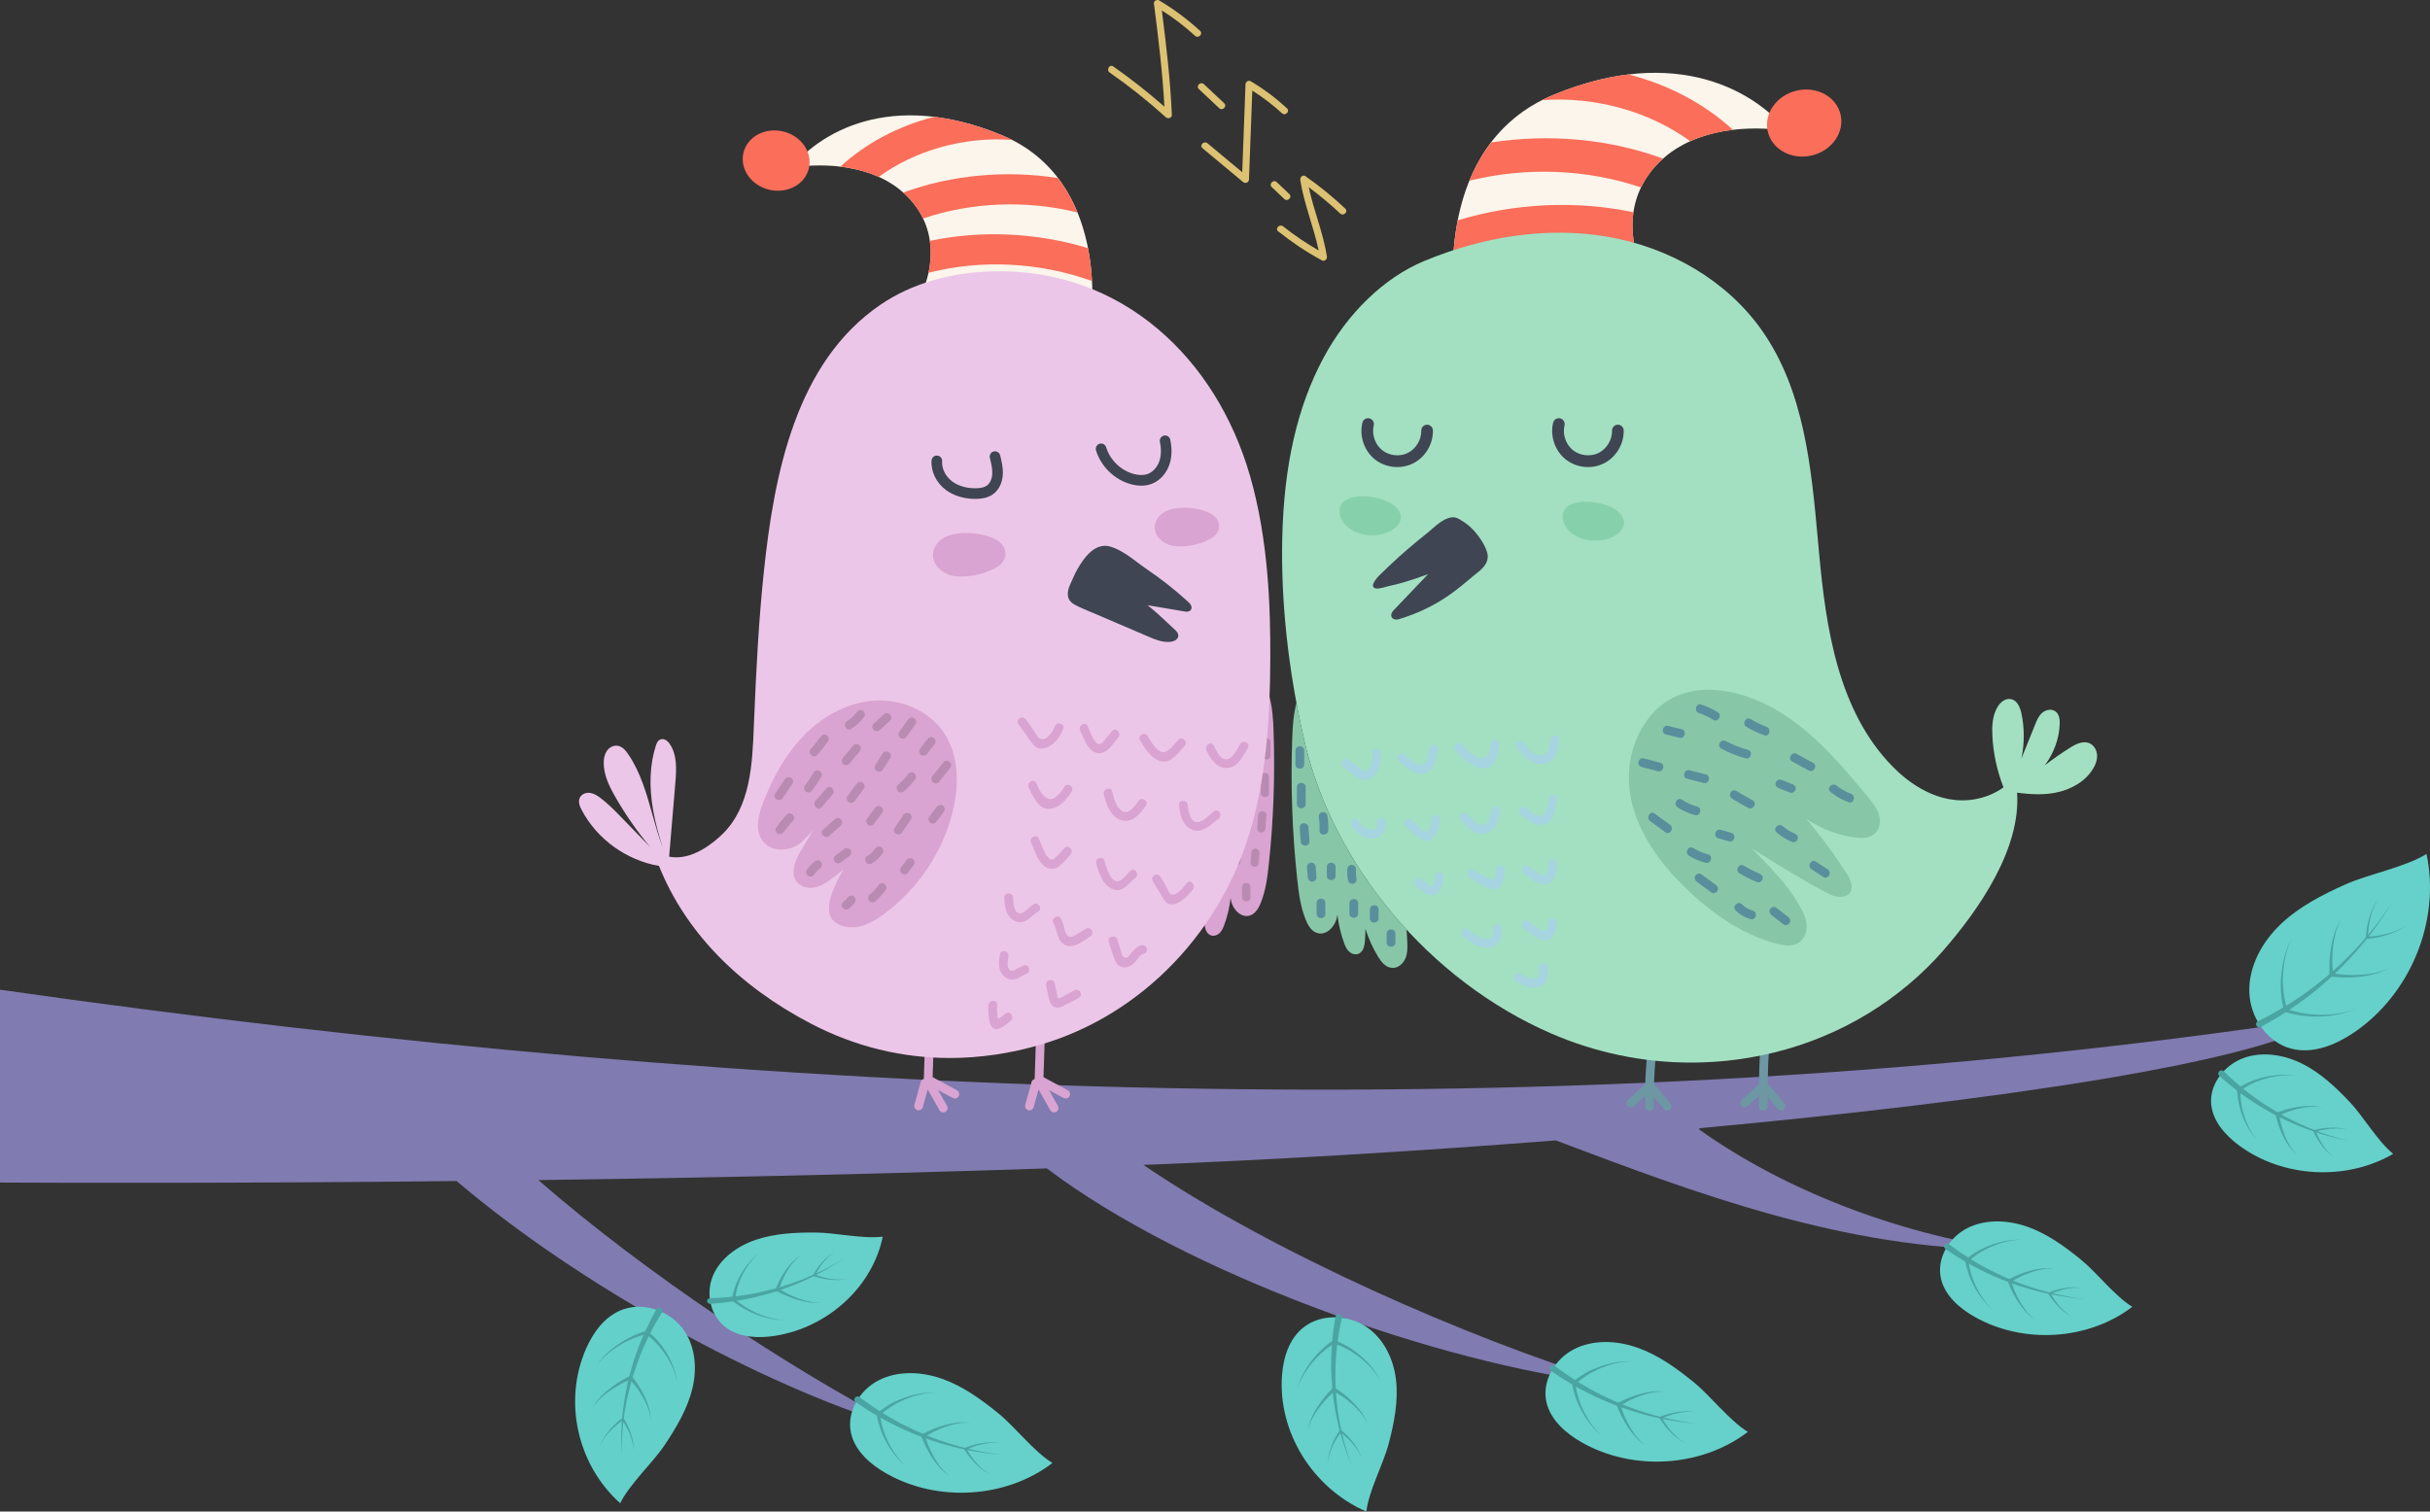 <svg width="180" height="112" viewBox="0 0 180 112" fill="none" xmlns="http://www.w3.org/2000/svg">
<rect x="0" y="0" width="180" height="112" fill="#333333" stroke="none"/>
<g clip-path="url(#clip0_106:14884)">
<path d="M172.412 75.375C167.851 78.682 147.817 81.57 125.876 83.595C125.882 83.631 125.884 83.668 125.884 83.704C132.164 88.165 140.361 91.331 148.671 92.589C136.618 92.589 125.603 88.406 115.242 84.499L115.281 84.495C115.414 84.485 115.55 84.473 115.683 84.461H115.681L115.281 84.495C104.655 85.327 94.087 85.944 85.063 86.299C84.941 86.303 84.819 86.309 84.698 86.313C94.254 92.829 108.886 99.2 119.038 102.328C119.087 102.344 119.114 102.389 119.102 102.437C119.092 102.476 119.057 102.506 119.016 102.51C119.008 102.51 119 102.51 118.994 102.51C106.566 101.04 87.871 94.388 77.545 86.573C64.409 87.019 51.422 87.285 39.879 87.439C47.845 94.378 58.387 101.328 66.264 105.448C66.309 105.472 66.326 105.523 66.307 105.567C66.289 105.604 66.25 105.626 66.209 105.622C66.201 105.622 66.193 105.62 66.187 105.618C56.348 102.586 43.011 95.317 33.822 87.51C17.258 87.688 4.504 87.644 -0.002 87.621V73.332C56.607 81.414 115.952 84.002 172.412 75.375Z" fill="#807BB0"/>
<path d="M177.272 85.494C176.106 84.554 175.07 82.719 174.039 81.635C173.009 80.55 171.9 79.505 170.557 78.828C169.215 78.152 167.601 77.883 166.188 78.396C164.775 78.911 163.66 80.325 163.792 81.806C163.902 83.055 164.816 84.094 165.829 84.852C169.06 87.266 173.784 87.53 177.272 85.494Z" fill="#65D1CA"/>
<path d="M164.722 79.374C164.722 79.374 164.844 79.491 165.054 79.694C165.268 79.899 165.566 80.173 165.951 80.493C166.33 80.818 166.795 81.167 167.305 81.53C167.819 81.887 168.387 82.242 168.968 82.572C169.554 82.895 170.155 83.193 170.732 83.445C171.311 83.692 171.861 83.907 172.341 84.063C172.82 84.226 173.227 84.341 173.511 84.416C173.798 84.491 173.961 84.532 173.961 84.532C173.961 84.532 173.796 84.496 173.507 84.435C173.219 84.372 172.807 84.276 172.32 84.134C171.831 83.999 171.27 83.806 170.675 83.583C170.082 83.355 169.464 83.08 168.856 82.779C168.251 82.471 167.662 82.136 167.123 81.796C166.589 81.451 166.098 81.114 165.698 80.8C165.293 80.495 164.962 80.213 164.742 80.021C164.522 79.828 164.394 79.716 164.394 79.716C164.296 79.631 164.288 79.483 164.375 79.386C164.461 79.29 164.61 79.282 164.708 79.369C164.718 79.371 164.72 79.373 164.722 79.374Z" fill="#4AA5A2"/>
<path d="M165.963 80.672C165.963 80.672 165.943 80.937 165.972 81.315C165.998 81.7 166.088 82.213 166.249 82.708C166.41 83.203 166.636 83.676 166.85 84.006C167.06 84.339 167.238 84.534 167.238 84.534C167.238 84.534 167.05 84.349 166.818 84.027C166.583 83.708 166.324 83.242 166.131 82.749C165.939 82.254 165.811 81.736 165.762 81.337C165.707 80.935 165.713 80.672 165.713 80.672V80.661C165.715 80.592 165.772 80.536 165.843 80.536C165.913 80.538 165.968 80.596 165.968 80.665C165.965 80.668 165.965 80.671 165.963 80.672Z" fill="#4AA5A2"/>
<path d="M168.83 82.546C168.83 82.546 168.852 82.759 168.918 83.063C168.983 83.371 169.101 83.777 169.26 84.169C169.419 84.56 169.621 84.937 169.813 85.191C170.002 85.449 170.169 85.589 170.169 85.589C170.169 85.589 169.992 85.463 169.782 85.217C169.566 84.974 169.333 84.609 169.138 84.223C168.946 83.836 168.791 83.43 168.701 83.118C168.606 82.803 168.567 82.594 168.567 82.594L168.565 82.586C168.551 82.513 168.6 82.444 168.673 82.432C168.746 82.418 168.816 82.467 168.83 82.538C168.828 82.54 168.828 82.542 168.83 82.546Z" fill="#4AA5A2"/>
<path d="M171.527 83.782C171.527 83.782 171.574 83.928 171.666 84.132C171.759 84.339 171.902 84.605 172.073 84.857C172.243 85.11 172.442 85.345 172.61 85.5C172.777 85.658 172.907 85.745 172.907 85.745C172.907 85.745 172.771 85.668 172.593 85.52C172.412 85.374 172.196 85.149 172.006 84.907C171.815 84.662 171.649 84.4 171.541 84.193C171.429 83.986 171.374 83.842 171.374 83.842L171.372 83.836C171.354 83.794 171.376 83.745 171.419 83.729C171.462 83.713 171.509 83.733 171.527 83.777C171.525 83.779 171.527 83.781 171.527 83.782Z" fill="#4AA5A2"/>
<path d="M165.837 80.59C165.837 80.59 166.057 80.438 166.432 80.256C166.801 80.077 167.315 79.895 167.845 79.783C168.375 79.67 168.916 79.627 169.321 79.643C169.725 79.653 169.99 79.704 169.99 79.704C169.99 79.704 169.723 79.668 169.321 79.682C168.92 79.69 168.389 79.765 167.874 79.905C167.362 80.045 166.871 80.252 166.53 80.445C166.19 80.633 165.978 80.799 165.978 80.799C165.923 80.842 165.843 80.832 165.8 80.779C165.757 80.724 165.766 80.645 165.821 80.603C165.823 80.601 165.825 80.601 165.827 80.599L165.837 80.59Z" fill="#4AA5A2"/>
<path d="M168.642 82.448C168.642 82.448 168.84 82.361 169.158 82.262C169.472 82.162 169.898 82.059 170.33 82C170.761 81.943 171.201 81.929 171.525 81.968C171.851 82.002 172.055 82.075 172.055 82.075C172.055 82.075 171.845 82.017 171.521 82.01C171.199 81.996 170.769 82.041 170.353 82.13C169.935 82.221 169.529 82.351 169.234 82.471C168.942 82.588 168.752 82.688 168.752 82.688C168.687 82.724 168.604 82.698 168.569 82.633C168.534 82.568 168.559 82.487 168.624 82.453C168.626 82.451 168.63 82.45 168.634 82.45L168.642 82.448Z" fill="#4AA5A2"/>
<path d="M171.425 83.733C171.425 83.733 171.572 83.688 171.808 83.643C172.039 83.597 172.351 83.56 172.663 83.552C172.975 83.546 173.288 83.572 173.517 83.617C173.747 83.66 173.892 83.718 173.892 83.718C173.892 83.718 173.743 83.672 173.513 83.643C173.284 83.611 172.975 83.607 172.669 83.633C172.363 83.66 172.061 83.718 171.841 83.777C171.621 83.834 171.478 83.889 171.478 83.889C171.435 83.905 171.388 83.885 171.37 83.842C171.354 83.8 171.374 83.751 171.417 83.735C171.419 83.735 171.421 83.733 171.423 83.733H171.425Z" fill="#4AA5A2"/>
<path d="M179.741 63.275C178.124 64.273 175.476 64.752 173.739 65.529C172.002 66.306 170.281 67.194 168.914 68.505C167.548 69.817 166.565 71.617 166.616 73.497C166.667 75.377 167.931 77.27 169.784 77.716C171.344 78.092 172.979 77.434 174.31 76.544C178.553 73.704 180.797 68.227 179.741 63.275Z" fill="#65D1CA"/>
<path d="M167.238 75.68C167.238 75.68 167.429 75.584 167.76 75.414C168.094 75.242 168.551 74.998 169.097 74.668C169.372 74.509 169.66 74.323 169.965 74.126C170.271 73.931 170.581 73.706 170.907 73.479C171.546 73.012 172.208 72.483 172.844 71.925C173.472 71.359 174.076 70.765 174.616 70.183C174.879 69.888 175.14 69.606 175.37 69.324C175.603 69.044 175.821 68.779 176.012 68.525C176.402 68.024 176.705 67.588 176.909 67.28C177.113 66.973 177.231 66.795 177.231 66.795C177.231 66.795 177.119 66.975 176.926 67.29C176.732 67.606 176.444 68.052 176.071 68.566C175.888 68.829 175.68 69.101 175.454 69.391C175.234 69.683 174.981 69.972 174.728 70.28C174.206 70.884 173.619 71.503 173.005 72.095C172.383 72.68 171.735 73.239 171.103 73.732C170.781 73.972 170.477 74.213 170.173 74.42C169.87 74.631 169.584 74.83 169.311 75.002C168.775 75.353 168.3 75.627 167.976 75.806C167.65 75.986 167.464 76.091 167.464 76.091C167.35 76.154 167.207 76.114 167.142 76.002C167.077 75.889 167.119 75.747 167.232 75.684C167.232 75.684 167.236 75.682 167.238 75.68Z" fill="#4AA5A2"/>
<path d="M169.278 74.718C169.278 74.718 169.59 74.846 170.067 74.964C170.547 75.089 171.209 75.183 171.876 75.193C172.544 75.201 173.211 75.12 173.7 75C173.945 74.943 174.143 74.88 174.283 74.83C174.42 74.779 174.498 74.751 174.498 74.751C174.498 74.751 174.422 74.783 174.286 74.84C174.151 74.895 173.953 74.97 173.709 75.037C173.225 75.183 172.555 75.296 171.878 75.319C171.201 75.343 170.52 75.276 170.019 75.171C169.77 75.124 169.556 75.065 169.417 75.024C169.276 74.98 169.197 74.957 169.197 74.957L169.191 74.954C169.124 74.935 169.087 74.864 169.107 74.797C169.128 74.73 169.199 74.694 169.266 74.714C169.27 74.716 169.274 74.718 169.278 74.718Z" fill="#4AA5A2"/>
<path d="M172.722 72.095C172.722 72.095 172.989 72.152 173.388 72.196C173.79 72.241 174.332 72.263 174.873 72.229C175.413 72.194 175.953 72.105 176.34 71.977C176.534 71.915 176.691 71.85 176.799 71.799C176.905 71.746 176.966 71.714 176.966 71.714C176.966 71.714 176.907 71.748 176.805 71.809C176.701 71.866 176.548 71.943 176.355 72.016C175.972 72.168 175.433 72.292 174.887 72.361C174.34 72.428 173.786 72.44 173.372 72.418C172.954 72.399 172.683 72.357 172.683 72.357L172.675 72.355C172.602 72.344 172.551 72.276 172.563 72.204C172.575 72.13 172.644 72.081 172.716 72.093C172.718 72.093 172.72 72.093 172.722 72.095Z" fill="#4AA5A2"/>
<path d="M175.327 69.393C175.327 69.393 175.523 69.394 175.81 69.367C176.098 69.341 176.483 69.274 176.858 69.174C177.233 69.071 177.598 68.929 177.855 68.793C178.114 68.659 178.269 68.539 178.269 68.539C178.269 68.539 178.12 68.667 177.866 68.815C177.615 68.967 177.254 69.128 176.881 69.252C176.506 69.375 176.12 69.462 175.825 69.505C175.529 69.55 175.333 69.558 175.333 69.558H175.327C175.282 69.56 175.242 69.525 175.24 69.479C175.238 69.434 175.274 69.397 175.321 69.395C175.323 69.393 175.325 69.393 175.327 69.393Z" fill="#4AA5A2"/>
<path d="M169.17 74.795C169.17 74.795 169.15 74.714 169.115 74.572C169.081 74.432 169.034 74.213 169.005 73.963C168.932 73.456 168.918 72.775 168.991 72.103C169.068 71.43 169.228 70.773 169.409 70.3C169.495 70.063 169.582 69.87 169.647 69.738C169.713 69.606 169.751 69.531 169.751 69.531C169.751 69.531 169.717 69.608 169.656 69.742C169.599 69.876 169.521 70.071 169.446 70.312C169.291 70.789 169.162 71.448 169.119 72.112C169.077 72.777 169.122 73.442 169.217 73.929C169.26 74.175 169.309 74.367 169.35 74.509C169.391 74.649 169.417 74.73 169.417 74.73C169.437 74.797 169.399 74.866 169.331 74.885C169.264 74.905 169.193 74.868 169.172 74.801C169.17 74.799 169.17 74.797 169.17 74.795Z" fill="#4AA5A2"/>
<path d="M172.569 72.237C172.569 72.237 172.542 71.969 172.547 71.555C172.549 71.144 172.595 70.6 172.693 70.065C172.793 69.531 172.95 69.006 173.126 68.639C173.211 68.454 173.297 68.308 173.362 68.207C173.429 68.109 173.468 68.054 173.468 68.054C173.468 68.054 173.433 68.111 173.374 68.213C173.317 68.316 173.24 68.468 173.168 68.655C173.017 69.03 172.893 69.555 172.828 70.085C172.763 70.616 172.754 71.152 172.775 71.551C172.795 71.945 172.838 72.213 172.838 72.213C172.85 72.286 172.799 72.353 172.726 72.365C172.653 72.377 172.583 72.328 172.573 72.255C172.573 72.253 172.573 72.249 172.571 72.247L172.569 72.237Z" fill="#4AA5A2"/>
<path d="M175.248 69.474C175.248 69.474 175.252 69.28 175.289 68.987C175.325 68.695 175.403 68.312 175.519 67.939C175.635 67.567 175.79 67.208 175.937 66.955C176.082 66.701 176.208 66.551 176.208 66.551C176.208 66.551 176.09 66.707 175.961 66.967C175.827 67.225 175.694 67.588 175.6 67.961C175.505 68.334 175.448 68.714 175.429 69C175.407 69.284 175.415 69.478 175.415 69.478C175.417 69.523 175.382 69.561 175.335 69.562C175.289 69.564 175.25 69.529 175.248 69.484C175.248 69.482 175.248 69.482 175.248 69.48V69.474Z" fill="#4AA5A2"/>
<path d="M157.947 96.827C156.632 96.019 155.323 94.291 154.127 93.318C152.93 92.348 151.658 91.425 150.204 90.906C148.749 90.388 147.077 90.311 145.719 91.003C144.361 91.695 143.434 93.261 143.776 94.742C144.064 95.991 145.138 96.932 146.27 97.573C149.884 99.618 154.704 99.31 157.947 96.827Z" fill="#65D1CA"/>
<path d="M144.363 92.183C144.363 92.183 144.502 92.285 144.745 92.465C144.991 92.644 145.332 92.887 145.77 93.163C145.986 93.305 146.223 93.447 146.479 93.595C146.732 93.747 147.008 93.891 147.291 94.044C147.862 94.34 148.488 94.63 149.124 94.892C149.764 95.147 150.416 95.374 151.036 95.557C151.348 95.642 151.648 95.733 151.937 95.8C152.225 95.871 152.498 95.934 152.753 95.983C153.262 96.09 153.688 96.155 153.988 96.194C154.288 96.234 154.459 96.257 154.459 96.257C154.459 96.257 154.286 96.242 153.986 96.214C153.686 96.184 153.254 96.137 152.742 96.05C152.484 96.013 152.208 95.959 151.915 95.9C151.623 95.845 151.317 95.766 151.001 95.693C150.369 95.531 149.703 95.33 149.046 95.1C148.392 94.861 147.746 94.593 147.154 94.315C146.861 94.169 146.575 94.034 146.312 93.891C146.047 93.749 145.797 93.614 145.572 93.478C145.12 93.218 144.745 92.973 144.496 92.806C144.245 92.636 144.102 92.54 144.102 92.54C143.998 92.471 143.972 92.332 144.041 92.232C144.11 92.131 144.251 92.108 144.353 92.177C144.359 92.179 144.361 92.183 144.363 92.183Z" fill="#4AA5A2"/>
<path d="M145.803 93.332C145.803 93.332 145.821 93.6 145.905 93.981C145.986 94.368 146.153 94.874 146.386 95.354C146.62 95.833 146.918 96.285 147.181 96.592C147.442 96.902 147.65 97.079 147.65 97.079C147.65 97.079 147.432 96.916 147.154 96.616C146.871 96.322 146.543 95.882 146.278 95.407C146.013 94.932 145.813 94.421 145.707 94.026C145.595 93.626 145.564 93.362 145.564 93.362L145.562 93.35C145.554 93.285 145.601 93.226 145.668 93.22C145.735 93.214 145.795 93.261 145.803 93.326C145.803 93.328 145.803 93.33 145.803 93.332Z" fill="#4AA5A2"/>
<path d="M148.971 94.879C148.971 94.879 149.024 95.09 149.136 95.389C149.246 95.693 149.425 96.088 149.642 96.464C149.86 96.839 150.119 97.196 150.351 97.429C150.579 97.665 150.767 97.788 150.767 97.788C150.767 97.788 150.571 97.681 150.324 97.456C150.072 97.237 149.784 96.896 149.533 96.529C149.283 96.162 149.071 95.77 148.936 95.466C148.797 95.159 148.728 94.951 148.728 94.951L148.726 94.944C148.704 94.876 148.742 94.808 148.808 94.786C148.875 94.766 148.948 94.803 148.969 94.869C148.969 94.873 148.971 94.874 148.971 94.879Z" fill="#4AA5A2"/>
<path d="M151.882 95.798C151.882 95.798 151.951 95.94 152.074 96.135C152.196 96.332 152.382 96.585 152.59 96.819C152.8 97.052 153.034 97.265 153.226 97.403C153.419 97.543 153.562 97.612 153.562 97.612C153.562 97.612 153.415 97.551 153.213 97.423C153.01 97.297 152.759 97.095 152.532 96.873C152.306 96.648 152.1 96.403 151.96 96.206C151.819 96.009 151.742 95.873 151.742 95.873L151.741 95.869C151.719 95.831 151.733 95.784 151.772 95.762C151.809 95.742 151.858 95.756 151.88 95.794C151.88 95.796 151.882 95.796 151.882 95.798Z" fill="#4AA5A2"/>
<path d="M145.68 93.269C145.68 93.269 145.88 93.088 146.233 92.861C146.579 92.634 147.075 92.386 147.595 92.206C148.115 92.029 148.657 91.916 149.067 91.881C149.478 91.841 149.752 91.859 149.752 91.859C149.752 91.859 149.476 91.855 149.071 91.916C148.667 91.973 148.137 92.113 147.639 92.315C147.138 92.518 146.671 92.786 146.351 93.023C146.033 93.253 145.841 93.447 145.841 93.447C145.794 93.494 145.717 93.494 145.67 93.447C145.621 93.401 145.621 93.324 145.666 93.279C145.668 93.277 145.668 93.277 145.67 93.275L145.68 93.269Z" fill="#4AA5A2"/>
<path d="M148.783 94.808C148.783 94.808 148.971 94.695 149.277 94.555C149.58 94.415 149.996 94.259 150.426 94.145C150.855 94.032 151.295 93.963 151.629 93.963C151.962 93.957 152.18 94.007 152.18 94.007C152.18 94.007 151.958 93.975 151.631 94.003C151.303 94.026 150.875 94.125 150.463 94.265C150.053 94.407 149.658 94.589 149.375 94.744C149.095 94.898 148.916 95.022 148.916 95.022C148.859 95.062 148.779 95.048 148.738 94.991C148.696 94.934 148.708 94.855 148.767 94.815C148.769 94.813 148.771 94.811 148.775 94.811L148.783 94.808Z" fill="#4AA5A2"/>
<path d="M151.78 95.764C151.78 95.764 151.923 95.699 152.153 95.624C152.38 95.549 152.691 95.472 153.005 95.427C153.321 95.382 153.639 95.368 153.878 95.387C154.115 95.403 154.271 95.443 154.271 95.443C154.271 95.443 154.114 95.415 153.876 95.413C153.639 95.409 153.326 95.441 153.02 95.506C152.714 95.571 152.416 95.663 152.202 95.75C151.988 95.835 151.849 95.908 151.849 95.908C151.809 95.928 151.762 95.914 151.741 95.876C151.719 95.839 151.733 95.792 151.772 95.772C151.774 95.772 151.774 95.77 151.776 95.77L151.78 95.764Z" fill="#4AA5A2"/>
<path d="M129.469 106.095C128.086 105.245 126.708 103.425 125.448 102.403C124.188 101.381 122.849 100.411 121.318 99.865C119.787 99.318 118.027 99.237 116.598 99.967C115.169 100.697 114.194 102.344 114.553 103.902C114.857 105.215 115.985 106.205 117.179 106.88C120.983 109.034 126.056 108.708 129.469 106.095Z" fill="#65D1CA"/>
<path d="M115.171 101.208C115.171 101.208 115.318 101.316 115.573 101.506C115.832 101.695 116.192 101.949 116.651 102.241C116.877 102.389 117.13 102.539 117.397 102.697C117.662 102.857 117.954 103.008 118.251 103.17C118.853 103.482 119.511 103.787 120.182 104.064C120.855 104.332 121.542 104.57 122.196 104.764C122.523 104.854 122.839 104.949 123.144 105.018C123.448 105.093 123.734 105.16 124.003 105.211C124.537 105.322 124.987 105.391 125.303 105.434C125.619 105.476 125.799 105.499 125.799 105.499C125.799 105.499 125.619 105.482 125.301 105.454C124.985 105.424 124.531 105.373 123.992 105.282C123.721 105.243 123.43 105.186 123.122 105.125C122.814 105.067 122.492 104.985 122.158 104.908C121.493 104.738 120.792 104.525 120.101 104.282C119.412 104.032 118.735 103.75 118.111 103.456C117.803 103.302 117.501 103.162 117.224 103.01C116.945 102.862 116.682 102.718 116.447 102.576C115.972 102.302 115.575 102.046 115.314 101.868C115.051 101.689 114.9 101.588 114.9 101.588C114.792 101.515 114.763 101.369 114.835 101.265C114.908 101.16 115.055 101.133 115.163 101.208C115.165 101.204 115.169 101.206 115.171 101.208Z" fill="#4AA5A2"/>
<path d="M116.688 102.417C116.688 102.417 116.708 102.699 116.796 103.101C116.88 103.507 117.057 104.04 117.302 104.547C117.548 105.052 117.862 105.527 118.141 105.85C118.415 106.178 118.633 106.363 118.633 106.363C118.633 106.363 118.404 106.19 118.109 105.876C117.811 105.566 117.467 105.103 117.189 104.602C116.91 104.101 116.7 103.565 116.588 103.148C116.47 102.728 116.437 102.448 116.437 102.448L116.435 102.436C116.427 102.367 116.476 102.306 116.547 102.298C116.617 102.291 116.68 102.342 116.688 102.411C116.688 102.413 116.688 102.415 116.688 102.417Z" fill="#4AA5A2"/>
<path d="M120.021 104.044C120.021 104.044 120.078 104.267 120.194 104.582C120.309 104.902 120.498 105.318 120.725 105.714C120.955 106.109 121.228 106.483 121.471 106.73C121.713 106.98 121.909 107.107 121.909 107.107C121.909 107.107 121.703 106.994 121.442 106.76C121.177 106.529 120.875 106.17 120.61 105.783C120.347 105.397 120.125 104.985 119.982 104.663C119.834 104.34 119.762 104.121 119.762 104.121L119.76 104.113C119.736 104.044 119.776 103.969 119.846 103.947C119.917 103.925 119.993 103.965 120.017 104.034C120.021 104.038 120.021 104.042 120.021 104.044Z" fill="#4AA5A2"/>
<path d="M123.085 105.012C123.085 105.012 123.157 105.162 123.287 105.367C123.416 105.576 123.611 105.84 123.831 106.087C124.05 106.332 124.298 106.556 124.5 106.7C124.702 106.846 124.853 106.921 124.853 106.921C124.853 106.921 124.698 106.856 124.486 106.722C124.272 106.59 124.009 106.379 123.77 106.142C123.532 105.906 123.314 105.647 123.169 105.442C123.02 105.235 122.939 105.091 122.939 105.091L122.937 105.087C122.916 105.048 122.93 104.998 122.969 104.977C123.01 104.955 123.059 104.971 123.083 105.01C123.085 105.01 123.085 105.01 123.085 105.012Z" fill="#4AA5A2"/>
<path d="M116.557 102.352C116.557 102.352 116.767 102.16 117.14 101.922C117.505 101.681 118.025 101.423 118.572 101.233C119.12 101.046 119.689 100.928 120.123 100.892C120.555 100.851 120.845 100.87 120.845 100.87C120.845 100.87 120.555 100.866 120.129 100.932C119.703 100.991 119.145 101.139 118.619 101.352C118.093 101.567 117.601 101.847 117.263 102.097C116.928 102.34 116.725 102.543 116.725 102.543C116.676 102.592 116.596 102.592 116.545 102.543C116.494 102.494 116.492 102.415 116.541 102.365C116.543 102.363 116.543 102.363 116.545 102.361L116.557 102.352Z" fill="#4AA5A2"/>
<path d="M119.823 103.969C119.823 103.969 120.021 103.85 120.343 103.705C120.661 103.557 121.1 103.393 121.55 103.273C122.001 103.154 122.466 103.083 122.818 103.081C123.169 103.075 123.399 103.127 123.399 103.127C123.399 103.127 123.165 103.093 122.822 103.123C122.476 103.148 122.025 103.251 121.593 103.399C121.161 103.547 120.745 103.738 120.449 103.904C120.154 104.065 119.966 104.196 119.966 104.196C119.905 104.237 119.821 104.223 119.778 104.164C119.734 104.105 119.748 104.022 119.807 103.979C119.809 103.977 119.813 103.975 119.815 103.973L119.823 103.969Z" fill="#4AA5A2"/>
<path d="M122.977 104.977C122.977 104.977 123.128 104.908 123.369 104.831C123.609 104.752 123.935 104.671 124.266 104.622C124.598 104.575 124.934 104.561 125.185 104.58C125.436 104.598 125.599 104.638 125.599 104.638C125.599 104.638 125.434 104.608 125.185 104.606C124.936 104.602 124.606 104.636 124.284 104.703C123.962 104.77 123.648 104.868 123.422 104.961C123.197 105.05 123.051 105.127 123.051 105.127C123.01 105.148 122.961 105.133 122.938 105.093C122.916 105.054 122.93 105.004 122.971 104.983C122.973 104.983 122.973 104.981 122.975 104.981L122.977 104.977Z" fill="#4AA5A2"/>
<path d="M77.96 108.4C76.576 107.55 75.198 105.73 73.938 104.708C72.678 103.687 71.339 102.716 69.808 102.17C68.277 101.624 66.517 101.543 65.088 102.273C63.659 103.002 62.684 104.649 63.043 106.207C63.347 107.521 64.476 108.511 65.669 109.185C69.473 111.337 74.548 111.014 77.96 108.4Z" fill="#65D1CA"/>
<path d="M63.663 103.513C63.663 103.513 63.81 103.622 64.065 103.811C64.324 104 64.684 104.255 65.143 104.547C65.369 104.695 65.622 104.844 65.889 105.002C66.154 105.162 66.446 105.314 66.743 105.476C67.345 105.787 68.003 106.093 68.674 106.369C69.347 106.637 70.034 106.876 70.688 107.069C71.015 107.16 71.331 107.255 71.636 107.324C71.94 107.399 72.226 107.466 72.495 107.517C73.029 107.627 73.479 107.696 73.795 107.74C74.111 107.781 74.291 107.805 74.291 107.805C74.291 107.805 74.111 107.787 73.793 107.759C73.477 107.73 73.023 107.679 72.484 107.588C72.213 107.548 71.922 107.491 71.614 107.43C71.306 107.373 70.984 107.29 70.65 107.213C69.985 107.044 69.284 106.831 68.593 106.588C67.904 106.337 67.225 106.055 66.603 105.762C66.295 105.608 65.993 105.468 65.716 105.316C65.437 105.168 65.174 105.024 64.939 104.882C64.464 104.608 64.067 104.351 63.806 104.174C63.543 103.994 63.392 103.894 63.392 103.894C63.284 103.821 63.255 103.675 63.327 103.57C63.4 103.466 63.547 103.438 63.657 103.513C63.657 103.509 63.661 103.511 63.663 103.513Z" fill="#4AA5A2"/>
<path d="M65.18 104.722C65.18 104.722 65.2 105.004 65.288 105.407C65.373 105.813 65.549 106.345 65.795 106.852C66.04 107.357 66.354 107.832 66.633 108.156C66.907 108.483 67.125 108.669 67.125 108.669C67.125 108.669 66.896 108.495 66.601 108.182C66.303 107.872 65.96 107.408 65.681 106.907C65.402 106.406 65.192 105.87 65.08 105.454C64.962 105.034 64.929 104.754 64.929 104.754L64.927 104.742C64.919 104.673 64.968 104.612 65.039 104.604C65.11 104.596 65.172 104.647 65.18 104.716C65.178 104.716 65.18 104.72 65.18 104.722Z" fill="#4AA5A2"/>
<path d="M68.513 106.349C68.513 106.349 68.57 106.572 68.686 106.888C68.801 107.207 68.99 107.623 69.218 108.02C69.447 108.414 69.72 108.789 69.963 109.035C70.205 109.286 70.401 109.412 70.401 109.412C70.401 109.412 70.195 109.3 69.934 109.065C69.669 108.834 69.367 108.475 69.102 108.089C68.839 107.702 68.617 107.29 68.474 106.968C68.326 106.645 68.254 106.426 68.254 106.426L68.252 106.418C68.228 106.349 68.267 106.274 68.338 106.253C68.409 106.231 68.485 106.27 68.509 106.339C68.511 106.343 68.513 106.345 68.513 106.349Z" fill="#4AA5A2"/>
<path d="M71.577 107.318C71.577 107.318 71.649 107.467 71.779 107.673C71.908 107.882 72.103 108.146 72.323 108.392C72.542 108.637 72.79 108.862 72.992 109.006C73.194 109.152 73.345 109.227 73.345 109.227C73.345 109.227 73.19 109.162 72.978 109.027C72.764 108.895 72.501 108.684 72.262 108.448C72.024 108.211 71.806 107.953 71.661 107.747C71.512 107.54 71.431 107.396 71.431 107.396L71.43 107.392C71.408 107.353 71.422 107.304 71.461 107.282C71.502 107.26 71.551 107.276 71.575 107.316C71.575 107.314 71.577 107.316 71.577 107.318Z" fill="#4AA5A2"/>
<path d="M65.049 104.655C65.049 104.655 65.259 104.464 65.632 104.225C65.997 103.984 66.517 103.726 67.064 103.537C67.612 103.349 68.181 103.231 68.615 103.196C69.047 103.154 69.337 103.174 69.337 103.174C69.337 103.174 69.047 103.17 68.621 103.235C68.195 103.294 67.638 103.442 67.112 103.655C66.586 103.87 66.093 104.15 65.755 104.401C65.42 104.643 65.218 104.846 65.218 104.846C65.168 104.896 65.088 104.896 65.037 104.846C64.986 104.797 64.984 104.718 65.033 104.669C65.035 104.667 65.035 104.667 65.037 104.665L65.049 104.655Z" fill="#4AA5A2"/>
<path d="M68.315 106.274C68.315 106.274 68.513 106.156 68.835 106.01C69.153 105.862 69.592 105.698 70.042 105.578C70.493 105.46 70.959 105.389 71.31 105.387C71.661 105.381 71.891 105.432 71.891 105.432C71.891 105.432 71.657 105.399 71.314 105.428C70.968 105.454 70.517 105.556 70.085 105.704C69.653 105.852 69.237 106.043 68.941 106.209C68.646 106.371 68.458 106.501 68.458 106.501C68.397 106.542 68.313 106.529 68.269 106.469C68.226 106.41 68.24 106.327 68.299 106.284C68.301 106.282 68.305 106.28 68.307 106.278L68.315 106.274Z" fill="#4AA5A2"/>
<path d="M71.469 107.282C71.469 107.282 71.62 107.213 71.861 107.136C72.101 107.057 72.427 106.976 72.758 106.927C73.09 106.88 73.426 106.866 73.677 106.886C73.928 106.903 74.091 106.943 74.091 106.943C74.091 106.943 73.926 106.913 73.677 106.911C73.428 106.907 73.098 106.941 72.776 107.008C72.454 107.075 72.14 107.174 71.914 107.266C71.689 107.355 71.543 107.432 71.543 107.432C71.502 107.454 71.453 107.438 71.43 107.398C71.408 107.359 71.422 107.31 71.463 107.288C71.465 107.288 71.465 107.286 71.467 107.286L71.469 107.282Z" fill="#4AA5A2"/>
<path d="M65.388 91.632C63.918 91.814 61.859 91.329 60.37 91.323C58.88 91.319 57.367 91.394 55.981 91.865C54.595 92.336 53.337 93.257 52.801 94.549C52.266 95.841 52.603 97.512 53.804 98.383C54.817 99.117 56.197 99.172 57.429 98.975C61.357 98.348 64.642 95.317 65.388 91.632Z" fill="#65D1CA"/>
<path d="M52.582 96.192C52.582 96.192 52.748 96.186 53.039 96.172C53.333 96.159 53.736 96.135 54.228 96.08C54.474 96.056 54.739 96.02 55.019 95.979C55.3 95.942 55.593 95.885 55.897 95.831C56.501 95.713 57.139 95.557 57.767 95.376C58.393 95.186 59.011 94.969 59.577 94.743C59.858 94.622 60.132 94.514 60.383 94.391C60.637 94.275 60.876 94.161 61.09 94.048C61.526 93.829 61.875 93.626 62.118 93.482C62.362 93.336 62.499 93.253 62.499 93.253C62.499 93.253 62.364 93.342 62.128 93.498C61.893 93.652 61.549 93.869 61.123 94.105C60.913 94.228 60.678 94.35 60.429 94.478C60.181 94.61 59.91 94.731 59.634 94.863C59.074 95.115 58.462 95.356 57.838 95.573C57.212 95.782 56.574 95.963 55.965 96.107C55.661 96.172 55.367 96.243 55.084 96.293C54.801 96.346 54.535 96.393 54.285 96.427C53.791 96.502 53.363 96.545 53.074 96.569C52.784 96.593 52.617 96.606 52.617 96.606C52.497 96.616 52.389 96.531 52.376 96.419C52.362 96.306 52.446 96.206 52.566 96.198C52.576 96.192 52.58 96.192 52.582 96.192Z" fill="#4AA5A2"/>
<path d="M54.362 96.182C54.362 96.182 54.548 96.366 54.854 96.593C55.16 96.825 55.608 97.093 56.085 97.305C56.562 97.516 57.068 97.667 57.457 97.736C57.846 97.809 58.108 97.815 58.108 97.815C58.108 97.815 57.846 97.823 57.451 97.77C57.056 97.723 56.538 97.594 56.04 97.405C55.543 97.216 55.07 96.963 54.739 96.74C54.401 96.516 54.207 96.344 54.207 96.344L54.199 96.336C54.152 96.293 54.148 96.224 54.191 96.18C54.234 96.137 54.309 96.135 54.356 96.178C54.36 96.178 54.362 96.18 54.362 96.182Z" fill="#4AA5A2"/>
<path d="M57.647 95.452C57.647 95.452 57.822 95.575 58.095 95.727C58.37 95.882 58.752 96.064 59.153 96.21C59.553 96.354 59.967 96.46 60.285 96.494C60.603 96.533 60.817 96.51 60.817 96.51C60.817 96.51 60.607 96.547 60.283 96.529C59.959 96.517 59.532 96.439 59.115 96.32C58.699 96.2 58.293 96.04 57.999 95.9C57.7 95.76 57.518 95.65 57.518 95.65L57.51 95.646C57.451 95.61 57.433 95.537 57.469 95.484C57.504 95.431 57.581 95.415 57.639 95.45C57.642 95.45 57.643 95.452 57.647 95.452Z" fill="#4AA5A2"/>
<path d="M60.342 94.423C60.342 94.423 60.483 94.486 60.697 94.555C60.913 94.626 61.21 94.701 61.512 94.748C61.814 94.796 62.12 94.811 62.348 94.8C62.576 94.788 62.725 94.756 62.725 94.756C62.725 94.756 62.58 94.798 62.35 94.823C62.122 94.851 61.812 94.851 61.504 94.821C61.196 94.792 60.89 94.733 60.664 94.674C60.434 94.614 60.291 94.559 60.291 94.559L60.287 94.557C60.248 94.541 60.226 94.5 60.242 94.462C60.256 94.425 60.301 94.407 60.34 94.423C60.34 94.421 60.342 94.421 60.342 94.423Z" fill="#4AA5A2"/>
<path d="M54.232 96.21C54.232 96.21 54.26 95.961 54.37 95.593C54.474 95.226 54.672 94.758 54.933 94.326C55.194 93.894 55.514 93.498 55.789 93.234C56.06 92.966 56.272 92.82 56.272 92.82C56.272 92.82 56.069 92.977 55.816 93.257C55.559 93.534 55.269 93.944 55.037 94.382C54.807 94.82 54.641 95.287 54.562 95.644C54.48 95.997 54.466 96.247 54.466 96.247C54.462 96.309 54.407 96.354 54.342 96.348C54.277 96.342 54.228 96.289 54.232 96.228C54.232 96.226 54.232 96.224 54.232 96.222V96.21Z" fill="#4AA5A2"/>
<path d="M57.465 95.512C57.465 95.512 57.528 95.322 57.659 95.042C57.787 94.764 57.987 94.409 58.224 94.078C58.462 93.746 58.737 93.441 58.978 93.246C59.215 93.046 59.404 92.956 59.404 92.956C59.404 92.956 59.223 93.06 59.005 93.273C58.784 93.482 58.538 93.802 58.33 94.143C58.124 94.484 57.955 94.845 57.853 95.123C57.749 95.397 57.7 95.591 57.7 95.591C57.684 95.654 57.618 95.689 57.551 95.673C57.484 95.656 57.443 95.593 57.459 95.529C57.459 95.527 57.461 95.523 57.461 95.522L57.465 95.512Z" fill="#4AA5A2"/>
<path d="M60.246 94.459C60.246 94.459 60.307 94.329 60.427 94.141C60.542 93.954 60.717 93.719 60.915 93.502C61.114 93.285 61.335 93.09 61.52 92.966C61.702 92.84 61.84 92.776 61.84 92.776C61.84 92.776 61.708 92.847 61.535 92.984C61.361 93.118 61.157 93.325 60.976 93.549C60.796 93.774 60.641 94.015 60.54 94.204C60.44 94.39 60.387 94.524 60.387 94.524C60.374 94.561 60.328 94.579 60.289 94.563C60.25 94.547 60.228 94.506 60.244 94.469C60.244 94.467 60.246 94.467 60.246 94.465V94.459Z" fill="#4AA5A2"/>
<path d="M101.212 112C101.391 110.442 102.484 108.454 102.879 106.925C103.275 105.395 103.585 103.821 103.412 102.275C103.24 100.728 102.525 99.194 101.2 98.304C99.876 97.415 97.889 97.324 96.586 98.33C95.487 99.178 95.065 100.582 94.965 101.898C94.647 106.097 97.226 110.268 101.212 112Z" fill="#65D1CA"/>
<path d="M99.395 97.648C99.395 97.648 99.359 97.821 99.296 98.123C99.234 98.429 99.155 98.849 99.09 99.37C99.051 99.628 99.024 99.91 98.996 100.208C98.965 100.506 98.953 100.821 98.933 101.147C98.91 101.799 98.918 102.494 98.961 103.188C99.012 103.88 99.094 104.572 99.204 105.213C99.267 105.533 99.32 105.845 99.391 106.134C99.457 106.426 99.522 106.7 99.595 106.951C99.73 107.456 99.868 107.868 99.968 108.156C100.07 108.444 100.129 108.608 100.129 108.608C100.129 108.608 100.064 108.446 99.948 108.164C99.834 107.88 99.679 107.472 99.522 106.973C99.438 106.724 99.361 106.452 99.281 106.162C99.196 105.874 99.13 105.564 99.053 105.245C98.914 104.604 98.8 103.912 98.719 103.213C98.647 102.515 98.608 101.811 98.604 101.15C98.609 100.819 98.606 100.5 98.625 100.196C98.639 99.892 98.657 99.604 98.684 99.34C98.727 98.811 98.792 98.362 98.841 98.06C98.89 97.756 98.92 97.581 98.92 97.581C98.939 97.454 99.063 97.366 99.196 97.382C99.328 97.397 99.418 97.51 99.398 97.636C99.397 97.64 99.395 97.644 99.395 97.648Z" fill="#4AA5A2"/>
<path d="M98.939 99.48C98.939 99.48 98.682 99.624 98.345 99.878C98.001 100.133 97.579 100.521 97.212 100.957C96.847 101.393 96.541 101.872 96.362 102.253C96.178 102.632 96.101 102.902 96.101 102.902C96.101 102.902 96.162 102.63 96.325 102.239C96.482 101.847 96.763 101.348 97.108 100.886C97.454 100.425 97.864 100.005 98.205 99.723C98.549 99.435 98.796 99.281 98.796 99.281L98.806 99.275C98.867 99.237 98.947 99.251 98.984 99.308C99.022 99.366 99.004 99.441 98.943 99.478C98.943 99.476 98.941 99.478 98.939 99.48Z" fill="#4AA5A2"/>
<path d="M98.904 103.044C98.904 103.044 98.719 103.192 98.476 103.433C98.229 103.673 97.921 104.02 97.652 104.393C97.383 104.766 97.153 105.164 97.034 105.484C96.906 105.801 96.876 106.026 96.876 106.026C96.876 106.026 96.89 105.799 96.994 105.472C97.092 105.142 97.294 104.724 97.538 104.328C97.783 103.931 98.072 103.557 98.307 103.291C98.545 103.02 98.718 102.861 98.718 102.861L98.723 102.855C98.778 102.803 98.867 102.803 98.918 102.855C98.969 102.906 98.967 102.987 98.912 103.038C98.91 103.04 98.906 103.042 98.904 103.044Z" fill="#4AA5A2"/>
<path d="M99.367 106.085C99.367 106.085 99.259 106.213 99.124 106.416C98.987 106.619 98.824 106.903 98.69 107.201C98.559 107.499 98.459 107.809 98.413 108.047C98.366 108.284 98.364 108.446 98.364 108.446C98.364 108.446 98.355 108.286 98.388 108.043C98.417 107.803 98.498 107.483 98.612 107.176C98.727 106.866 98.873 106.568 99 106.351C99.128 106.132 99.228 105.998 99.228 105.998L99.232 105.994C99.259 105.957 99.312 105.947 99.352 105.973C99.389 105.996 99.399 106.047 99.371 106.085C99.369 106.081 99.369 106.083 99.367 106.085Z" fill="#4AA5A2"/>
<path d="M98.941 99.338C98.941 99.338 99.216 99.433 99.607 99.64C99.995 99.843 100.472 100.17 100.896 100.551C101.318 100.933 101.683 101.365 101.913 101.716C102.146 102.066 102.256 102.32 102.256 102.32C102.256 102.32 102.129 102.071 101.878 101.738C101.63 101.403 101.244 100.995 100.806 100.644C100.368 100.292 99.883 99.999 99.499 99.825C99.12 99.647 98.839 99.569 98.839 99.569C98.77 99.549 98.735 99.48 98.759 99.415C98.782 99.35 98.855 99.312 98.924 99.332C98.926 99.332 98.927 99.334 98.93 99.334L98.941 99.338Z" fill="#4AA5A2"/>
<path d="M98.884 102.841C98.884 102.841 99.083 102.955 99.367 103.164C99.648 103.369 99.999 103.667 100.313 103.998C100.627 104.33 100.902 104.693 101.061 104.991C101.224 105.286 101.279 105.505 101.279 105.505C101.279 105.505 101.206 105.292 101.024 105.012C100.845 104.73 100.547 104.393 100.213 104.091C99.879 103.789 99.514 103.523 99.226 103.344C98.943 103.164 98.735 103.064 98.735 103.064C98.668 103.032 98.645 102.953 98.682 102.888C98.719 102.825 98.802 102.799 98.869 102.831C98.871 102.833 98.874 102.833 98.876 102.835L98.884 102.841Z" fill="#4AA5A2"/>
<path d="M99.353 105.977C99.353 105.977 99.485 106.073 99.668 106.245C99.85 106.413 100.07 106.655 100.264 106.914C100.458 107.174 100.621 107.454 100.716 107.677C100.812 107.898 100.847 108.054 100.847 108.054C100.847 108.054 100.802 107.9 100.69 107.687C100.582 107.474 100.402 107.207 100.195 106.963C99.987 106.72 99.754 106.495 99.567 106.346C99.383 106.194 99.246 106.105 99.246 106.105C99.208 106.079 99.198 106.03 99.226 105.993C99.253 105.955 99.306 105.945 99.346 105.971C99.348 105.971 99.348 105.973 99.35 105.973L99.353 105.977Z" fill="#4AA5A2"/>
<path d="M45.94 111.381C46.635 109.959 48.336 108.408 49.227 107.081C50.116 105.752 50.941 104.355 51.298 102.837C51.655 101.318 51.494 99.647 50.538 98.401C49.583 97.154 47.732 96.464 46.16 97.019C44.835 97.486 43.959 98.689 43.423 99.906C41.706 103.789 42.746 108.527 45.94 111.381Z" fill="#63D1CA"/>
<path d="M49.049 97.23C49.049 97.23 48.956 97.383 48.795 97.65C48.634 97.92 48.419 98.294 48.179 98.768C48.055 99.002 47.934 99.259 47.808 99.535C47.679 99.807 47.561 100.103 47.433 100.407C47.192 101.018 46.966 101.679 46.772 102.349C46.587 103.022 46.432 103.701 46.32 104.343C46.273 104.665 46.216 104.977 46.187 105.272C46.152 105.568 46.122 105.848 46.106 106.109C46.065 106.627 46.055 107.061 46.053 107.365C46.053 107.669 46.053 107.842 46.053 107.842C46.053 107.842 46.046 107.669 46.032 107.367C46.02 107.063 46.01 106.629 46.028 106.109C46.032 105.848 46.051 105.566 46.073 105.266C46.091 104.967 46.132 104.653 46.165 104.328C46.25 103.679 46.373 102.989 46.532 102.302C46.699 101.618 46.897 100.939 47.117 100.312C47.233 100.001 47.339 99.697 47.459 99.415C47.575 99.131 47.686 98.865 47.802 98.622C48.022 98.135 48.234 97.728 48.381 97.456C48.53 97.182 48.617 97.026 48.617 97.026C48.678 96.914 48.825 96.867 48.944 96.922C49.064 96.977 49.111 97.111 49.05 97.224C49.05 97.224 49.049 97.228 49.049 97.23Z" fill="#4AA5A2"/>
<path d="M47.999 98.827C47.999 98.827 47.706 98.884 47.302 99.022C46.89 99.158 46.36 99.397 45.867 99.699C45.374 100 44.925 100.361 44.627 100.669C44.324 100.973 44.161 101.205 44.161 101.205C44.161 101.205 44.311 100.965 44.595 100.645C44.876 100.322 45.312 99.933 45.792 99.602C46.275 99.271 46.805 98.996 47.223 98.835C47.645 98.667 47.932 98.596 47.932 98.596L47.944 98.594C48.014 98.576 48.085 98.616 48.103 98.681C48.12 98.746 48.077 98.813 48.006 98.831C48.005 98.825 48.001 98.827 47.999 98.827Z" fill="#4AA5A2"/>
<path d="M46.768 102.194C46.768 102.194 46.544 102.279 46.232 102.43C45.916 102.584 45.508 102.819 45.127 103.089C44.748 103.361 44.395 103.669 44.173 103.933C43.946 104.194 43.842 104.399 43.842 104.399C43.842 104.399 43.93 104.19 44.138 103.91C44.342 103.628 44.674 103.292 45.039 102.991C45.406 102.691 45.802 102.423 46.116 102.243C46.432 102.06 46.65 101.961 46.65 101.961L46.658 101.957C46.727 101.926 46.811 101.951 46.843 102.016C46.874 102.079 46.844 102.156 46.774 102.188C46.774 102.192 46.77 102.194 46.768 102.194Z" fill="#4AA5A2"/>
<path d="M46.183 105.215C46.183 105.215 46.038 105.304 45.842 105.454C45.643 105.604 45.394 105.825 45.166 106.065C44.941 106.308 44.742 106.57 44.621 106.781C44.495 106.992 44.44 107.144 44.44 107.144C44.44 107.144 44.485 106.988 44.597 106.772C44.705 106.553 44.89 106.275 45.102 106.016C45.314 105.758 45.553 105.519 45.747 105.353C45.942 105.184 46.081 105.087 46.081 105.087L46.085 105.083C46.124 105.056 46.177 105.064 46.205 105.099C46.232 105.135 46.224 105.184 46.185 105.211C46.185 105.213 46.185 105.213 46.183 105.215Z" fill="#4AA5A2"/>
<path d="M48.05 98.695C48.05 98.695 48.277 98.867 48.578 99.184C48.878 99.494 49.219 99.949 49.492 100.44C49.763 100.932 49.965 101.452 50.063 101.855C50.165 102.257 50.187 102.531 50.187 102.531C50.187 102.531 50.15 102.257 50.024 101.864C49.902 101.47 49.673 100.967 49.378 100.502C49.082 100.036 48.721 99.61 48.415 99.326C48.116 99.044 47.877 98.882 47.877 98.882C47.82 98.843 47.808 98.768 47.851 98.713C47.895 98.657 47.977 98.646 48.036 98.685C48.038 98.687 48.04 98.687 48.042 98.689L48.05 98.695Z" fill="#4AA5A2"/>
<path d="M46.817 101.997C46.817 101.997 46.966 102.166 47.164 102.45C47.363 102.73 47.594 103.121 47.781 103.529C47.965 103.937 48.105 104.365 48.154 104.697C48.209 105.026 48.187 105.251 48.187 105.251C48.187 105.251 48.191 105.026 48.11 104.707C48.036 104.385 47.867 103.975 47.653 103.586C47.439 103.2 47.182 102.835 46.97 102.578C46.762 102.324 46.599 102.164 46.599 102.164C46.546 102.113 46.55 102.032 46.607 101.983C46.664 101.933 46.75 101.935 46.803 101.985C46.805 101.987 46.807 101.989 46.809 101.991L46.817 101.997Z" fill="#4AA5A2"/>
<path d="M46.205 105.109C46.205 105.109 46.297 105.241 46.411 105.458C46.526 105.673 46.654 105.969 46.752 106.274C46.848 106.58 46.909 106.896 46.923 107.134C46.941 107.373 46.921 107.533 46.921 107.533C46.921 107.533 46.929 107.373 46.895 107.138C46.866 106.904 46.784 106.596 46.67 106.302C46.554 106.008 46.409 105.726 46.283 105.525C46.16 105.326 46.059 105.198 46.059 105.198C46.032 105.162 46.04 105.113 46.079 105.085C46.118 105.059 46.171 105.065 46.199 105.101C46.201 105.103 46.201 105.103 46.201 105.105L46.205 105.109Z" fill="#4AA5A2"/>
<path d="M107.742 22.305C107.742 22.305 106.056 10.737 115.118 7.008C124.178 3.28 130.182 6.735 132.692 10.092C132.147 9.363 129.419 9.508 128.63 9.589C126.647 9.79 124.69 10.422 123.209 11.733C119.978 14.589 120.518 18.828 122.69 21.851L107.742 22.305Z" fill="#FBF5EB"/>
<path d="M130.947 9.745C130.641 8.418 131.599 7.061 133.089 6.714C134.577 6.367 136.033 7.161 136.339 8.491C136.645 9.818 135.687 11.175 134.198 11.522C132.71 11.869 131.254 11.075 130.947 9.745Z" fill="#FA6E5A"/>
<path d="M107.98 16.327C107.791 17.295 107.691 18.218 107.648 19.035C111.95 17.479 116.792 17.24 121.11 18.356C120.92 17.486 120.875 16.601 121 15.731C116.784 14.834 112.199 15.043 107.98 16.327Z" fill="#FA6E5A"/>
<path d="M110.451 10.556C109.768 11.449 109.244 12.412 108.845 13.388C113.083 12.347 117.583 12.538 121.56 13.891C121.927 13.128 122.455 12.404 123.185 11.753C119.228 10.299 114.769 9.887 110.451 10.556Z" fill="#FA6E5A"/>
<path d="M128.367 9.621C126.243 7.672 123.562 6.266 120.631 5.515C118.943 5.718 117.104 6.189 115.118 7.008C114.808 7.136 114.514 7.274 114.227 7.42C118.176 7.13 122.2 8.27 125.205 10.465C126.196 10.021 127.273 9.753 128.367 9.621Z" fill="#FA6E5A"/>
<path d="M120.586 81.493L121.87 80.315C121.887 79.718 121.923 79.122 121.972 78.531C121.988 78.351 122.145 78.221 122.321 78.233C122.5 78.249 122.631 78.406 122.618 78.584C122.571 79.154 122.537 79.728 122.519 80.302C122.521 80.304 122.525 80.305 122.527 80.309L123.75 81.759C123.866 81.897 123.848 82.102 123.713 82.219C123.652 82.27 123.577 82.296 123.503 82.296C123.411 82.296 123.32 82.256 123.256 82.181L122.504 81.29C122.504 81.479 122.502 81.67 122.506 81.86C122.506 81.868 122.508 81.877 122.508 81.885V81.986C122.51 82.165 122.366 82.311 122.188 82.315C122.186 82.315 122.184 82.315 122.184 82.315C122.007 82.315 121.864 82.173 121.86 81.996C121.856 81.735 121.854 81.475 121.856 81.215L121.026 81.976C120.963 82.033 120.885 82.061 120.808 82.061C120.72 82.061 120.633 82.025 120.569 81.954C120.445 81.82 120.455 81.613 120.586 81.493Z" fill="#6C97A3"/>
<path d="M130.292 80.327C130.304 79.42 130.335 78.483 130.392 77.805C130.408 77.625 130.565 77.495 130.741 77.507C130.92 77.523 131.051 77.68 131.038 77.858C130.985 78.501 130.953 79.408 130.942 80.286C130.949 80.294 130.955 80.3 130.963 80.305L132.186 81.755C132.302 81.893 132.284 82.098 132.149 82.215C132.088 82.266 132.013 82.292 131.939 82.292C131.846 82.292 131.756 82.252 131.691 82.177L130.936 81.282C130.936 81.483 130.938 81.676 130.94 81.856C130.94 81.864 130.942 81.874 130.942 81.881V81.982C130.944 82.161 130.8 82.307 130.622 82.311C130.62 82.311 130.618 82.311 130.618 82.311C130.441 82.311 130.298 82.169 130.294 81.992C130.29 81.751 130.288 81.489 130.286 81.213L129.458 81.972C129.395 82.029 129.316 82.057 129.24 82.057C129.152 82.057 129.065 82.021 129 81.95C128.881 81.818 128.889 81.611 129.022 81.491L130.292 80.327Z" fill="#6C97A3"/>
<path d="M94.984 39.785C95.11 34.466 96.101 30.139 98.017 26.551C99.805 23.202 102.529 20.573 105.489 19.342C110.052 17.445 114.712 16.816 118.963 17.522C123.74 18.317 127.945 20.845 130.496 24.459C133.658 28.938 134.174 34.636 134.671 40.146L134.745 40.959C135.25 46.453 136.127 52.662 140.206 56.81C141.307 57.93 143.57 59.731 146.347 59.21C146.912 59.104 147.432 58.92 147.896 58.662C148.064 58.567 148.243 58.457 148.408 58.342C147.931 57.121 147.652 55.84 147.584 54.528C147.55 53.877 147.564 53.043 147.974 52.368C148.17 52.047 148.528 51.727 148.942 51.798C149.325 51.863 149.597 52.224 149.731 52.844C149.968 53.94 149.964 55.098 149.735 56.208L150.755 53.674C150.871 53.386 151.003 53.059 151.26 52.828C151.513 52.601 151.951 52.483 152.259 52.713C152.485 52.883 152.587 53.185 152.571 53.636C152.536 54.743 152.129 55.81 151.476 56.694C152.082 56.234 152.708 55.798 153.35 55.394C153.778 55.124 154.333 54.846 154.824 55.094C155.132 55.252 155.336 55.609 155.342 56.003C155.348 56.311 155.242 56.64 155.028 56.985C154.475 57.877 153.444 58.518 152.202 58.745C151.79 58.82 151.376 58.849 150.967 58.849C150.433 58.849 149.909 58.798 149.413 58.733C149.703 62.857 146.655 67.328 143.915 70.462C143.546 70.884 143.158 71.296 142.759 71.687C139.175 75.207 134.612 77.519 129.564 78.371C128.131 78.613 126.69 78.732 125.252 78.732C121.703 78.732 118.176 78 114.871 76.562C105.911 72.661 98.745 64.151 96.615 54.877C95.42 49.668 94.871 44.59 94.984 39.785Z" fill="#A2E0C1"/>
<path d="M124.088 51.621C125.691 50.889 127.409 51.074 128.567 51.36C130.425 51.818 132.278 52.846 134.076 54.416C135.67 55.81 137.044 57.463 138.373 59.06C138.675 59.423 139.018 59.835 139.171 60.332C139.319 60.802 139.271 61.439 138.838 61.802C138.435 62.139 137.874 62.113 137.428 62.056C136.121 61.883 134.869 61.399 133.784 60.664C134.802 61.845 135.852 63.263 136.83 64.786C137.02 65.082 137.413 65.817 136.946 66.241C136.579 66.575 135.925 66.474 135.474 66.239C133.562 65.245 131.899 64.202 130.141 63.097C130.013 63.019 129.886 62.938 129.758 62.857C129.813 62.912 129.866 62.967 129.921 63.023C131.148 64.269 132.416 65.557 133.271 67.06C133.511 67.48 133.748 67.93 133.811 68.428C133.882 68.995 133.678 69.539 133.295 69.815C133.046 69.995 132.755 70.058 132.463 70.058C132.18 70.058 131.896 70.001 131.644 69.935C129.434 69.371 127.212 68.038 125.036 65.973C122.586 63.648 121.144 61.245 120.749 58.837C120.255 55.818 121.689 52.715 124.088 51.621Z" fill="#87C7A7"/>
<path d="M115.572 31C115.803 31.058 115.946 31.292 115.889 31.525C115.73 32.18 115.986 32.929 116.508 33.351C117.03 33.773 117.815 33.858 118.416 33.56C119.016 33.263 119.426 32.584 119.411 31.912C119.405 31.671 119.595 31.474 119.833 31.468C120.068 31.464 120.268 31.653 120.274 31.892C120.296 32.907 119.703 33.89 118.796 34.339C118.433 34.519 118.035 34.608 117.634 34.608C117.036 34.608 116.437 34.41 115.964 34.03C115.177 33.395 114.808 32.306 115.047 31.32C115.104 31.087 115.34 30.943 115.572 31Z" fill="#3F4553"/>
<path d="M100.918 31.32C100.975 31.087 101.208 30.943 101.44 31C101.671 31.058 101.815 31.292 101.758 31.525C101.599 32.18 101.854 32.929 102.376 33.351C102.898 33.773 103.683 33.858 104.284 33.56C104.884 33.263 105.295 32.584 105.279 31.912C105.273 31.671 105.463 31.474 105.701 31.468C105.938 31.464 106.137 31.653 106.143 31.892C106.164 32.906 105.571 33.89 104.665 34.339C104.302 34.519 103.903 34.608 103.503 34.608C102.904 34.608 102.305 34.41 101.832 34.03C101.047 33.395 100.678 32.306 100.918 31.32Z" fill="#3F4553"/>
<path d="M101.73 43.241C101.846 42.968 102.068 42.734 102.225 42.582C102.464 42.349 102.706 42.118 102.947 41.888C103.734 41.136 104.616 40.377 105.719 39.497C105.817 39.418 105.925 39.326 106.037 39.227C106.496 38.825 107.069 38.326 107.654 38.326C107.866 38.326 108.046 38.436 108.239 38.554L108.302 38.592C108.639 38.797 108.943 39.05 109.204 39.345C109.63 39.823 110.145 40.588 110.201 41.17C110.203 41.195 110.205 41.221 110.205 41.247C110.205 41.266 110.205 41.284 110.203 41.304C110.166 41.858 109.701 42.227 109.289 42.552C109.206 42.617 109.128 42.681 109.055 42.742C108.565 43.16 107.982 43.647 107.365 44.081C106.27 44.852 105.018 45.456 103.64 45.874C103.575 45.893 103.505 45.905 103.432 45.905C103.297 45.905 103.163 45.862 103.092 45.737C103.032 45.631 103.01 45.45 103.255 45.193L105.781 42.544C105.195 42.759 104.612 42.962 104.013 43.138C103.605 43.258 103.226 43.353 102.859 43.428C102.833 43.434 102.788 43.446 102.731 43.464C102.354 43.572 101.97 43.669 101.797 43.562C101.746 43.531 101.713 43.485 101.701 43.428C101.687 43.355 101.709 43.292 101.73 43.241Z" fill="#3F4553"/>
<path d="M116.211 37.454C117.191 36.906 119.047 37.233 119.827 37.878C120.009 38.028 120.311 38.343 120.296 38.76C120.286 39.051 120.107 39.345 119.809 39.57C119.371 39.896 118.775 40.065 118.166 40.065C117.727 40.065 117.283 39.976 116.89 39.797C116.535 39.633 116.251 39.41 116.048 39.13C115.809 38.799 115.707 38.379 115.781 38.036C115.834 37.781 115.984 37.58 116.211 37.454Z" fill="#86D1AB"/>
<path d="M99.247 37.633C99.302 37.381 99.451 37.179 99.679 37.051C100.659 36.503 102.515 36.83 103.295 37.475C103.477 37.625 103.779 37.941 103.764 38.357C103.754 38.649 103.575 38.943 103.277 39.167C102.839 39.493 102.243 39.663 101.634 39.663C101.194 39.663 100.751 39.574 100.358 39.394C100.003 39.231 99.719 39.008 99.516 38.728C99.275 38.396 99.173 37.976 99.247 37.633Z" fill="#86D1AB"/>
<path d="M113.318 64.225C113.568 64.436 113.882 64.699 114.194 64.807C114.472 64.904 114.525 64.809 114.61 64.565C114.678 64.371 114.696 64.176 114.696 63.971C114.694 63.551 115.344 63.551 115.344 63.971C115.346 64.502 115.189 65.383 114.569 65.521C113.976 65.653 113.275 65.04 112.859 64.687C112.539 64.417 113 63.957 113.318 64.225Z" fill="#A6D4E0"/>
<path d="M109.179 64.48C109.428 64.642 109.683 64.792 109.95 64.922C110.143 65.016 110.425 65.18 110.673 65.224C110.784 64.997 110.8 64.553 110.835 64.375C110.916 63.965 111.54 64.139 111.462 64.549C111.369 65.02 111.367 65.951 110.674 65.89C110.072 65.837 109.344 65.364 108.851 65.044C108.502 64.815 108.828 64.251 109.179 64.48Z" fill="#A6D4E0"/>
<path d="M105.216 65.13C105.346 65.215 105.473 65.3 105.603 65.385C105.72 65.462 105.883 65.616 106.019 65.647C106.056 65.655 106.068 65.665 106.07 65.671C106.074 65.667 106.08 65.663 106.091 65.655C106.135 65.628 106.168 65.505 106.186 65.462C106.25 65.296 106.282 65.127 106.292 64.949C106.315 64.533 106.963 64.529 106.939 64.949C106.914 65.395 106.788 66.091 106.321 66.284C105.826 66.487 105.267 65.945 104.886 65.695C104.541 65.464 104.865 64.9 105.216 65.13Z" fill="#A6D4E0"/>
<path d="M113.177 68.249C113.471 68.448 113.766 68.647 114.06 68.845C114.205 68.941 114.321 69.079 114.51 68.929C114.647 68.821 114.659 68.521 114.663 68.365C114.669 67.947 115.316 67.945 115.31 68.365C115.305 68.849 115.083 69.604 114.514 69.687C114.268 69.722 114.06 69.616 113.858 69.492C113.515 69.278 113.185 69.038 112.847 68.811C112.504 68.58 112.828 68.016 113.177 68.249Z" fill="#A6D4E0"/>
<path d="M108.788 68.886C109.124 69.156 109.501 69.462 109.933 69.552C110.525 69.677 110.614 69.298 110.592 68.807C110.574 68.387 111.222 68.389 111.24 68.807C111.267 69.456 111.097 70.111 110.366 70.215C109.581 70.326 108.906 69.811 108.329 69.349C108.003 69.085 108.464 68.626 108.788 68.886Z" fill="#A6D4E0"/>
<path d="M112.69 72.184C112.971 72.404 113.379 72.568 113.74 72.507C114.094 72.448 114.037 72.049 113.994 71.771C113.931 71.361 114.555 71.184 114.62 71.598C114.704 72.146 114.71 72.831 114.109 73.081C113.483 73.343 112.728 73.034 112.233 72.643C111.903 72.387 112.364 71.927 112.69 72.184Z" fill="#A6D4E0"/>
<path d="M112.914 55.074C113.202 55.468 113.591 55.973 114.133 55.964C114.751 55.954 114.804 55.281 114.828 54.804C114.847 54.386 115.497 54.384 115.475 54.804C115.438 55.563 115.252 56.431 114.384 56.593C113.485 56.758 112.835 56.058 112.355 55.401C112.107 55.066 112.671 54.741 112.914 55.074Z" fill="#A6D4E0"/>
<path d="M108.284 55.167C108.604 55.553 108.975 55.881 109.426 56.104C109.654 56.216 109.711 56.248 109.964 56.153C110.223 56.056 110.219 56.017 110.292 55.774C110.364 55.532 110.406 55.283 110.441 55.033C110.5 54.618 111.124 54.796 111.067 55.206C110.971 55.889 110.788 56.928 109.911 56.92C109.116 56.914 108.303 56.204 107.827 55.626C107.562 55.307 108.017 54.843 108.284 55.167Z" fill="#A6D4E0"/>
<path d="M104.066 55.932C104.349 56.184 104.816 56.603 105.208 56.668C105.695 56.749 105.815 55.831 105.848 55.5C105.891 55.088 106.541 55.082 106.496 55.5C106.433 56.106 106.251 57.08 105.577 57.309C104.908 57.535 104.064 56.8 103.607 56.394C103.297 56.114 103.756 55.654 104.066 55.932Z" fill="#A6D4E0"/>
<path d="M99.86 56.287C100.066 56.435 100.272 56.585 100.478 56.733C100.619 56.835 100.894 57.117 101.071 57.131C101.613 57.179 101.695 56.149 101.654 55.82C101.601 55.406 102.25 55.409 102.301 55.82C102.386 56.488 102.139 57.352 101.503 57.691C100.806 58.062 100.044 57.22 99.532 56.849C99.196 56.609 99.52 56.042 99.86 56.287Z" fill="#A6D4E0"/>
<path d="M113.093 59.892C113.348 60.141 114.064 60.725 114.376 60.321C114.61 60.019 114.647 59.472 114.735 59.114C114.834 58.705 115.46 58.879 115.362 59.287C115.222 59.863 115.146 60.735 114.537 61.029C113.888 61.34 113.087 60.792 112.635 60.356C112.333 60.062 112.792 59.603 113.093 59.892Z" fill="#A6D4E0"/>
<path d="M108.682 60.305C108.939 60.547 109.414 61.181 109.793 61.149C110.315 61.104 110.417 60.403 110.496 59.995C110.574 59.583 111.198 59.758 111.122 60.169C110.994 60.839 110.749 61.599 110.007 61.784C109.265 61.971 108.702 61.214 108.227 60.766C107.919 60.478 108.378 60.019 108.682 60.305Z" fill="#A6D4E0"/>
<path d="M104.562 60.752C104.721 60.91 104.882 61.064 105.049 61.21C105.145 61.295 105.452 61.64 105.575 61.642C105.911 61.648 106.021 60.947 106.011 60.713C105.995 60.293 106.643 60.295 106.659 60.713C106.68 61.283 106.404 62.066 105.813 62.275C105.542 62.37 105.32 62.265 105.104 62.099C104.751 61.827 104.419 61.529 104.101 61.214C103.807 60.918 104.266 60.458 104.562 60.752Z" fill="#A6D4E0"/>
<path d="M100.565 60.748C100.759 60.997 100.967 61.265 101.257 61.403C101.552 61.543 102.127 61.492 101.982 61.028C101.856 60.628 102.48 60.456 102.608 60.855C102.796 61.454 102.364 62.046 101.76 62.127C101.053 62.221 100.51 61.723 100.105 61.208C99.85 60.884 100.305 60.419 100.565 60.748Z" fill="#A6D4E0"/>
<path d="M131.114 67.364C131.195 67.228 131.418 67.139 131.558 67.247C131.854 67.478 132.153 67.707 132.449 67.938C132.588 68.044 132.661 68.218 132.565 68.383C132.484 68.519 132.26 68.608 132.121 68.5C131.825 68.269 131.526 68.04 131.23 67.809C131.093 67.703 131.018 67.529 131.114 67.364Z" fill="#598E9C"/>
<path d="M125.577 64.891C125.658 64.75 125.88 64.67 126.021 64.774C126.38 65.04 126.741 65.305 127.1 65.571C127.242 65.675 127.31 65.853 127.216 66.017C127.136 66.157 126.914 66.237 126.773 66.133C126.414 65.867 126.052 65.603 125.693 65.336C125.552 65.232 125.483 65.054 125.577 64.891Z" fill="#598E9C"/>
<path d="M129.032 67.005C129.261 67.23 129.53 67.385 129.837 67.474C130.237 67.591 130.066 68.218 129.664 68.103C129.25 67.983 128.881 67.768 128.573 67.466C128.274 67.172 128.733 66.711 129.032 67.005Z" fill="#598E9C"/>
<path d="M136.047 58.214C136.363 58.471 136.724 58.672 137.107 58.812C137.497 58.952 137.328 59.583 136.934 59.441C136.439 59.261 135.996 59.009 135.587 58.676C135.264 58.411 135.725 57.952 136.047 58.214Z" fill="#598E9C"/>
<path d="M133.085 55.861C133.491 56.084 133.896 56.305 134.302 56.528C134.669 56.729 134.341 57.291 133.974 57.09C133.568 56.867 133.163 56.646 132.757 56.423C132.392 56.222 132.718 55.66 133.085 55.861Z" fill="#598E9C"/>
<path d="M131.53 58.001C131.574 57.845 131.766 57.709 131.929 57.774C132.212 57.885 132.494 57.995 132.779 58.104C132.942 58.167 133.056 58.322 133.004 58.504C132.961 58.66 132.769 58.796 132.606 58.731C132.323 58.62 132.041 58.51 131.756 58.401C131.593 58.338 131.481 58.182 131.53 58.001Z" fill="#598E9C"/>
<path d="M129.684 53.284C130.056 53.508 130.445 53.7 130.853 53.852C131.242 53.996 131.073 54.625 130.681 54.481C130.219 54.309 129.778 54.102 129.356 53.848C128.999 53.631 129.322 53.067 129.684 53.284Z" fill="#598E9C"/>
<path d="M127.833 54.909C128.357 55.187 128.9 55.4 129.469 55.56C129.872 55.672 129.701 56.299 129.297 56.189C128.675 56.015 128.076 55.777 127.505 55.473C127.136 55.276 127.462 54.714 127.833 54.909Z" fill="#598E9C"/>
<path d="M126.019 52.205C126.447 52.345 126.855 52.532 127.236 52.771C127.589 52.992 127.265 53.556 126.908 53.333C126.573 53.124 126.221 52.956 125.844 52.832C125.452 52.702 125.621 52.072 126.019 52.205Z" fill="#598E9C"/>
<path d="M123.57 53.788C123.903 53.871 124.237 53.954 124.571 54.035C124.975 54.135 124.804 54.763 124.398 54.664C124.064 54.581 123.731 54.498 123.397 54.417C122.993 54.317 123.165 53.688 123.57 53.788Z" fill="#598E9C"/>
<path d="M125.148 57.074C125.554 57.177 125.96 57.281 126.366 57.384C126.771 57.486 126.6 58.116 126.194 58.013C125.787 57.91 125.381 57.806 124.975 57.703C124.572 57.599 124.743 56.972 125.148 57.074Z" fill="#598E9C"/>
<path d="M128.622 58.607C129.014 58.853 129.415 59.084 129.825 59.299C130.196 59.492 129.868 60.054 129.497 59.861C129.087 59.646 128.686 59.415 128.294 59.169C127.942 58.948 128.266 58.384 128.622 58.607Z" fill="#598E9C"/>
<path d="M132.056 61.214C132.317 61.441 132.616 61.628 132.936 61.76C133.099 61.827 133.212 61.977 133.161 62.161C133.12 62.315 132.926 62.455 132.763 62.388C132.333 62.212 131.95 61.979 131.599 61.676C131.283 61.401 131.742 60.942 132.056 61.214Z" fill="#598E9C"/>
<path d="M134.516 63.841C134.806 64.032 135.095 64.224 135.385 64.415C135.733 64.644 135.409 65.208 135.057 64.977C134.767 64.786 134.478 64.594 134.188 64.403C133.841 64.174 134.166 63.61 134.516 63.841Z" fill="#598E9C"/>
<path d="M127.454 61.486C127.717 61.561 127.982 61.634 128.245 61.709C128.645 61.821 128.476 62.45 128.072 62.338C127.809 62.263 127.544 62.19 127.281 62.115C126.881 62.001 127.051 61.372 127.454 61.486Z" fill="#598E9C"/>
<path d="M124.592 59.252C124.943 59.486 125.312 59.656 125.721 59.766C126.123 59.877 125.952 60.504 125.548 60.395C125.093 60.271 124.659 60.078 124.264 59.816C123.919 59.585 124.243 59.019 124.592 59.252Z" fill="#598E9C"/>
<path d="M121.766 56.195C122.172 56.301 122.576 56.41 122.983 56.516C123.385 56.623 123.214 57.252 122.81 57.145L121.593 56.824C121.189 56.715 121.362 56.086 121.766 56.195Z" fill="#598E9C"/>
<path d="M122.565 60.281L123.697 61.105C124.031 61.35 123.709 61.914 123.369 61.668L122.237 60.843C121.903 60.601 122.225 60.035 122.565 60.281Z" fill="#598E9C"/>
<path d="M125.432 62.837C125.774 63.05 126.129 63.202 126.518 63.301C126.922 63.405 126.751 64.032 126.345 63.93C125.907 63.818 125.489 63.638 125.106 63.399C124.751 63.18 125.075 62.616 125.432 62.837Z" fill="#598E9C"/>
<path d="M129.177 64.143C129.55 64.37 129.937 64.571 130.339 64.734C130.502 64.802 130.614 64.951 130.565 65.135C130.523 65.291 130.327 65.429 130.166 65.362C129.711 65.176 129.271 64.961 128.849 64.705C128.492 64.49 128.818 63.926 129.177 64.143Z" fill="#598E9C"/>
<path d="M96.034 52.084C96.207 53.011 96.401 53.944 96.615 54.881C97.789 59.993 100.496 64.872 104.19 68.876C104.211 69.182 104.229 69.487 104.243 69.793C104.262 70.215 104.266 70.625 104.111 71.002C103.966 71.353 103.615 71.718 103.169 71.718C103.151 71.718 103.134 71.718 103.116 71.716C102.625 71.684 102.298 71.239 102.093 70.907C101.695 70.259 101.367 69.533 101.142 68.815C101.142 69.129 101.13 69.444 101.104 69.756C101.063 70.272 100.892 70.584 100.598 70.683C100.372 70.758 100.099 70.679 99.903 70.478C99.732 70.306 99.64 70.079 99.567 69.88C99.318 69.207 99.149 68.486 99.069 67.775C99.057 67.847 99.045 67.918 99.03 67.989C98.931 68.418 98.651 68.827 98.315 69.028C98.084 69.168 97.834 69.205 97.595 69.138C97.24 69.04 96.959 68.728 96.735 68.188C96.337 67.219 96.203 66.194 96.09 65.138C95.719 61.687 95.595 58.18 95.721 54.711C95.75 53.837 95.809 52.932 96.034 52.084Z" fill="#87C7A7"/>
<path d="M100.606 66.93V67.689C100.606 68.109 99.958 68.109 99.958 67.689V66.93C99.958 66.51 100.606 66.51 100.606 66.93Z" fill="#598E9C"/>
<path d="M102.119 67.391V68.042C102.119 68.462 101.471 68.462 101.471 68.042V67.391C101.469 66.971 102.119 66.971 102.119 67.391Z" fill="#598E9C"/>
<path d="M103.361 69.182V69.833C103.361 70.253 102.714 70.253 102.714 69.833V69.182C102.714 68.762 103.361 68.762 103.361 69.182Z" fill="#598E9C"/>
<path d="M96.608 55.609V56.64C96.608 57.06 95.96 57.06 95.96 56.64V55.609C95.958 55.189 96.608 55.189 96.608 55.609Z" fill="#598E9C"/>
<path d="M96.716 58.323V59.571C96.716 59.991 96.068 59.991 96.068 59.571V58.323C96.068 57.904 96.716 57.903 96.716 58.323Z" fill="#598E9C"/>
<path d="M96.925 61.311C96.949 61.654 96.973 61.997 96.994 62.342C97.022 62.76 96.374 62.758 96.347 62.342C96.323 61.999 96.299 61.656 96.278 61.311C96.25 60.891 96.898 60.892 96.925 61.311Z" fill="#598E9C"/>
<path d="M97.136 63.916C97.322 63.916 97.446 64.066 97.459 64.241C97.479 64.494 97.499 64.748 97.518 65.001C97.532 65.176 97.359 65.326 97.195 65.326C97.008 65.326 96.884 65.176 96.871 65.001C96.851 64.748 96.831 64.494 96.812 64.241C96.798 64.066 96.971 63.916 97.136 63.916Z" fill="#598E9C"/>
<path d="M97.919 60.182C98.076 60.139 98.288 60.236 98.317 60.409C98.382 60.78 98.409 61.151 98.39 61.526C98.368 61.942 97.719 61.946 97.742 61.526C97.76 61.21 97.748 60.894 97.693 60.583C97.662 60.409 97.738 60.232 97.919 60.182Z" fill="#598E9C"/>
<path d="M98.931 64.241V64.892C98.931 65.312 98.284 65.312 98.284 64.892V64.241C98.282 63.821 98.931 63.821 98.931 64.241Z" fill="#598E9C"/>
<path d="M98.174 66.902V67.716C98.174 68.137 97.526 68.137 97.526 67.716V66.902C97.526 66.482 98.174 66.482 98.174 66.902Z" fill="#598E9C"/>
<path d="M99.797 64.405C99.811 64.23 99.936 64.08 100.121 64.08C100.286 64.08 100.458 64.23 100.445 64.405C100.427 64.632 100.437 64.855 100.484 65.079C100.519 65.251 100.433 65.433 100.258 65.48C100.097 65.525 99.895 65.425 99.86 65.253C99.799 64.971 99.775 64.689 99.797 64.405Z" fill="#598E9C"/>
<path d="M94.038 51.64C93.874 52.522 93.691 53.407 93.485 54.299C92.37 59.157 89.799 63.792 86.29 67.596C86.27 67.886 86.252 68.178 86.239 68.466C86.221 68.868 86.217 69.257 86.362 69.614C86.499 69.947 86.835 70.292 87.257 70.292C87.275 70.292 87.29 70.292 87.308 70.29C87.775 70.261 88.085 69.837 88.28 69.521C88.659 68.904 88.969 68.216 89.185 67.533C89.185 67.831 89.196 68.131 89.22 68.427C89.259 68.918 89.422 69.213 89.701 69.308C89.915 69.379 90.174 69.304 90.36 69.115C90.521 68.951 90.609 68.736 90.68 68.547C90.918 67.908 91.077 67.221 91.155 66.547C91.165 66.616 91.179 66.683 91.192 66.75C91.285 67.158 91.552 67.547 91.871 67.738C92.093 67.87 92.329 67.908 92.556 67.843C92.894 67.748 93.161 67.454 93.373 66.939C93.752 66.02 93.879 65.046 93.985 64.044C94.337 60.766 94.454 57.433 94.337 54.139C94.309 53.307 94.254 52.447 94.038 51.64Z" fill="#D9A4D1"/>
<path d="M89.697 65.744V66.466C89.697 66.864 90.313 66.864 90.313 66.466V65.744C90.311 65.346 89.697 65.344 89.697 65.744Z" fill="#B98BB2"/>
<path d="M88.258 66.182V66.801C88.258 67.2 88.874 67.2 88.874 66.801V66.182C88.874 65.784 88.258 65.784 88.258 66.182Z" fill="#B98BB2"/>
<path d="M87.079 67.884V68.504C87.079 68.902 87.695 68.902 87.695 68.504V67.884C87.695 67.486 87.079 67.486 87.079 67.884Z" fill="#B98BB2"/>
<path d="M93.495 54.989V55.969C93.495 56.368 94.111 56.368 94.111 55.969V54.989C94.111 54.591 93.495 54.591 93.495 54.989Z" fill="#B98BB2"/>
<path d="M93.393 57.567V58.752C93.393 59.151 94.009 59.151 94.009 58.752V57.567C94.007 57.171 93.393 57.169 93.393 57.567Z" fill="#B98BB2"/>
<path d="M93.19 60.405C93.169 60.731 93.147 61.058 93.124 61.383C93.096 61.782 93.713 61.78 93.74 61.383C93.762 61.058 93.783 60.731 93.807 60.405C93.834 60.007 93.218 60.009 93.19 60.405Z" fill="#B98BB2"/>
<path d="M92.992 62.882C92.816 62.882 92.698 63.024 92.684 63.192C92.666 63.433 92.647 63.673 92.629 63.914C92.615 64.082 92.78 64.224 92.937 64.224C93.114 64.224 93.232 64.082 93.245 63.914C93.263 63.673 93.283 63.433 93.3 63.192C93.312 63.024 93.149 62.882 92.992 62.882Z" fill="#B98BB2"/>
<path d="M92.25 59.334C92.101 59.293 91.901 59.386 91.871 59.551C91.811 59.904 91.783 60.255 91.803 60.612C91.824 61.009 92.441 61.011 92.419 60.612C92.403 60.313 92.415 60.013 92.466 59.717C92.494 59.551 92.421 59.382 92.25 59.334Z" fill="#B98BB2"/>
<path d="M91.287 63.19V63.809C91.287 64.208 91.903 64.208 91.903 63.809V63.19C91.903 62.791 91.287 62.791 91.287 63.19Z" fill="#B98BB2"/>
<path d="M92.007 65.719V66.492C92.007 66.89 92.623 66.89 92.623 66.492V65.719C92.621 65.32 92.007 65.318 92.007 65.719Z" fill="#B98BB2"/>
<path d="M90.464 63.346C90.452 63.178 90.331 63.036 90.156 63.036C89.999 63.036 89.836 63.178 89.848 63.346C89.864 63.563 89.856 63.774 89.811 63.987C89.777 64.15 89.858 64.322 90.026 64.367C90.18 64.409 90.37 64.316 90.405 64.15C90.462 63.884 90.486 63.616 90.464 63.346Z" fill="#B98BB2"/>
<path d="M76.411 80.172C76.442 80.055 76.535 79.973 76.643 79.945L76.766 76.123C76.772 75.943 76.925 75.797 77.1 75.807C77.279 75.813 77.42 75.963 77.414 76.142L77.296 79.815L79.094 80.781C79.251 80.866 79.312 81.063 79.228 81.223C79.169 81.333 79.057 81.395 78.941 81.395C78.89 81.395 78.837 81.383 78.788 81.357L77.707 80.775L78.362 81.941C78.45 82.097 78.395 82.296 78.24 82.385C78.189 82.414 78.134 82.426 78.081 82.426C77.968 82.426 77.86 82.367 77.799 82.26L76.931 80.72L76.57 82.034C76.531 82.178 76.399 82.272 76.258 82.272C76.229 82.272 76.201 82.268 76.172 82.26C75.999 82.213 75.899 82.034 75.946 81.86L76.411 80.172Z" fill="#D9A4D1"/>
<path d="M67.734 81.86L68.199 80.17C68.23 80.053 68.323 79.97 68.431 79.943L68.554 76.121C68.56 75.941 68.715 75.795 68.888 75.805C69.067 75.811 69.208 75.961 69.202 76.14L69.084 79.813L70.882 80.779C71.039 80.864 71.1 81.061 71.016 81.221C70.957 81.331 70.845 81.392 70.729 81.392C70.678 81.392 70.625 81.381 70.576 81.355L69.494 80.773L70.15 81.939C70.238 82.094 70.183 82.294 70.028 82.382C69.977 82.412 69.922 82.424 69.869 82.424C69.755 82.424 69.647 82.365 69.587 82.258L68.719 80.718L68.358 82.031C68.319 82.175 68.187 82.27 68.046 82.27C68.016 82.27 67.989 82.266 67.96 82.258C67.789 82.213 67.687 82.033 67.734 81.86Z" fill="#D9A4D1"/>
<path d="M80.804 23.764C80.804 23.764 82.321 13.352 74.166 9.998C66.011 6.643 60.607 9.753 58.35 12.773C58.841 12.116 61.296 12.248 62.007 12.319C63.791 12.501 65.551 13.069 66.886 14.248C69.793 16.818 69.308 20.632 67.353 23.354L80.804 23.764Z" fill="#FBF5EB"/>
<path d="M59.918 12.463C60.193 11.268 59.331 10.047 57.991 9.735C56.652 9.424 55.341 10.14 55.066 11.335C54.792 12.53 55.653 13.751 56.994 14.062C58.334 14.372 59.644 13.658 59.918 12.463Z" fill="#FA6E5A"/>
<path d="M80.59 18.386C80.761 19.256 80.849 20.088 80.888 20.823C77.016 19.423 72.659 19.208 68.772 20.214C68.943 19.431 68.984 18.634 68.871 17.851C72.666 17.041 76.794 17.23 80.59 18.386Z" fill="#FA6E5A"/>
<path d="M78.366 13.193C78.98 13.998 79.453 14.864 79.811 15.741C75.997 14.804 71.946 14.976 68.368 16.193C68.038 15.507 67.561 14.854 66.904 14.268C70.466 12.962 74.482 12.589 78.366 13.193Z" fill="#FA6E5A"/>
<path d="M62.242 12.351C64.154 10.597 66.568 9.331 69.204 8.655C70.723 8.838 72.378 9.262 74.166 9.998C74.445 10.112 74.712 10.238 74.967 10.368C71.412 10.108 67.791 11.134 65.086 13.11C64.197 12.71 63.226 12.469 62.242 12.351Z" fill="#FA6E5A"/>
<path d="M42.962 59.084C43.092 58.839 43.404 58.703 43.722 58.751C43.993 58.792 44.226 58.942 44.438 59.098C45.041 59.543 45.569 60.088 46.081 60.616L48.167 62.768C47.188 61.596 46.313 60.338 45.557 59.009C45.115 58.23 44.707 57.386 44.721 56.492C44.727 56.151 44.797 55.881 44.935 55.666C45.115 55.388 45.416 55.224 45.706 55.252C46.079 55.285 46.34 55.599 46.525 55.869C47.451 57.218 47.898 58.822 48.332 60.374C48.56 61.184 48.794 62.015 49.094 62.812C48.803 61.902 48.544 60.975 48.379 60.031C48.065 58.238 48.134 56.624 48.587 55.232C48.642 55.062 48.723 54.877 48.9 54.798C49.176 54.674 49.455 54.893 49.608 55.12C50.152 55.912 50.116 56.924 50.028 57.979L49.565 63.476C51.227 63.803 52.835 62.468 53.524 61.794C55.602 59.756 55.728 56.607 55.84 53.83L55.849 53.599C56.018 49.473 56.203 46.012 56.564 42.529C57.335 35.059 58.966 26.851 65.21 22.585C67.526 21.003 70.487 20.143 73.773 20.1C78.244 20.035 82.394 21.52 85.773 24.381C88.967 27.084 91.328 30.857 92.604 35.294C93.958 40.01 94.113 45.006 94.095 48.832C94.085 51.086 94.009 52.936 93.856 54.654C93.646 57.003 93.29 59.084 92.768 61.015C90.635 68.902 84.637 75.178 77.116 77.394C74.855 78.061 72.594 78.392 70.366 78.392C66.807 78.392 63.337 77.546 60.107 75.866C54.633 73.022 50.748 68.989 48.813 64.16C46.409 63.744 44.222 62.182 43.082 60.005C42.95 59.758 42.797 59.394 42.962 59.084Z" fill="#ECC6E8"/>
<path d="M56.521 59.476C57.339 57.368 58.33 55.739 59.549 54.49C61.037 52.97 62.868 52.055 64.709 51.919C66.776 51.767 68.803 52.674 69.879 54.23C71.269 56.242 70.902 58.828 70.558 60.188C69.797 63.216 67.909 65.991 65.377 67.799C64.89 68.147 64.301 68.521 63.62 68.661C63.396 68.707 63.174 68.722 62.961 68.711C62.478 68.683 62.04 68.507 61.724 68.208C60.9 67.425 61.85 65.48 62.47 64.448C62.334 64.557 61.428 65.245 61.282 65.342C60.864 65.618 60.483 65.762 60.118 65.784C59.642 65.813 59.202 65.618 58.97 65.275C58.568 64.681 58.872 63.9 59.18 63.285L60.242 61.496C60.02 61.739 59.353 62.46 59.068 62.628C58.334 63.06 57.21 63.127 56.572 62.401C56.018 61.772 56.001 60.816 56.521 59.476Z" fill="#D9A4D1"/>
<path d="M69.112 41.014C69.153 40.56 69.445 40.128 69.895 39.858C70.242 39.651 70.68 39.535 71.23 39.501C71.895 39.462 72.556 39.542 73.192 39.738C73.449 39.816 73.777 39.937 74.046 40.166C74.325 40.402 74.488 40.732 74.484 41.045C74.478 41.513 74.13 41.872 73.809 42.051C73.477 42.234 73.122 42.384 72.753 42.495C72.264 42.641 71.752 42.714 71.249 42.714C71.1 42.714 70.951 42.708 70.804 42.694C69.924 42.615 69.031 41.921 69.112 41.014Z" fill="#D9A4D1"/>
<path d="M86.239 37.943C86.547 37.76 86.933 37.655 87.422 37.627C88.011 37.592 88.596 37.663 89.159 37.837C89.387 37.908 89.679 38.014 89.917 38.215C90.166 38.426 90.311 38.72 90.307 39C90.301 39.418 89.993 39.74 89.705 39.9C89.41 40.063 89.096 40.196 88.77 40.292C88.339 40.42 87.885 40.487 87.44 40.487C87.308 40.487 87.175 40.481 87.045 40.47C86.26 40.399 85.467 39.781 85.54 38.973C85.577 38.568 85.838 38.184 86.239 37.943Z" fill="#D9A4D1"/>
<path d="M81.445 32.88C81.654 32.817 81.871 32.933 81.936 33.14C82.229 34.095 83.039 34.872 84.001 35.123C84.376 35.219 84.719 35.221 84.994 35.127C85.377 34.994 85.713 34.635 85.871 34.19C86.017 33.781 86.032 33.281 85.919 32.742C85.874 32.529 86.009 32.32 86.221 32.275C86.433 32.229 86.641 32.365 86.686 32.578C86.831 33.261 86.806 33.91 86.611 34.456C86.372 35.134 85.862 35.665 85.247 35.874C85.028 35.949 84.794 35.986 84.545 35.986C84.309 35.986 84.062 35.953 83.805 35.886C82.584 35.57 81.557 34.582 81.186 33.373C81.122 33.166 81.24 32.945 81.445 32.88Z" fill="#3F4553"/>
<path d="M69.004 34.121C69.019 33.904 69.206 33.74 69.424 33.756C69.64 33.772 69.803 33.961 69.787 34.178C69.748 34.716 70.04 35.302 70.533 35.671C70.986 36.01 71.614 36.19 72.297 36.178C72.666 36.172 72.933 36.103 73.112 35.971C73.336 35.805 73.481 35.485 73.501 35.115C73.52 34.73 73.42 34.322 73.324 33.927C73.273 33.716 73.4 33.501 73.61 33.45C73.82 33.399 74.034 33.527 74.085 33.738C74.191 34.168 74.311 34.653 74.284 35.156C74.25 35.769 73.993 36.298 73.577 36.606C73.263 36.838 72.849 36.955 72.311 36.965C72.285 36.965 72.258 36.965 72.233 36.965C71.404 36.965 70.637 36.73 70.064 36.302C69.353 35.771 68.947 34.933 69.004 34.121Z" fill="#3F4553"/>
<path d="M79.385 43.053C79.418 42.982 79.448 42.915 79.475 42.852C79.685 42.363 79.948 41.897 80.26 41.473C80.751 40.803 81.275 40.456 81.814 40.444C82.164 40.436 82.498 40.572 82.806 40.72C83.316 40.964 83.789 41.321 84.244 41.664C84.468 41.832 84.7 42.008 84.929 42.161C86.019 42.899 87.065 43.724 88.036 44.613C88.258 44.816 88.323 45.031 88.211 45.189C88.085 45.364 87.838 45.323 87.744 45.307L85.004 44.842C85.548 45.27 86.04 45.731 86.556 46.217C86.716 46.364 86.873 46.514 87.033 46.662C87.169 46.788 87.293 46.931 87.281 47.116C87.263 47.37 87.002 47.505 86.782 47.542C86.688 47.558 86.594 47.566 86.5 47.566C85.995 47.566 85.504 47.356 85.098 47.183L80.908 45.39C80.816 45.351 80.721 45.311 80.627 45.272C80.29 45.13 79.94 44.984 79.614 44.806C79.4 44.69 79.259 44.554 79.179 44.39C79.171 44.374 79.163 44.357 79.157 44.341C78.986 43.915 79.206 43.438 79.385 43.053Z" fill="#3F4553"/>
<path d="M75.041 66.516C75.051 66.882 75.102 67.847 75.707 67.648C76.028 67.541 76.26 67.16 76.564 66.997C76.931 66.799 77.259 67.362 76.892 67.559C76.35 67.851 76.011 68.507 75.296 68.281C74.541 68.042 74.413 67.2 74.395 66.516C74.382 66.095 75.029 66.095 75.041 66.516Z" fill="#D9A4D1"/>
<path d="M78.119 72.844C78.17 73.069 78.219 73.294 78.27 73.521C78.293 73.631 78.297 73.797 78.354 73.896C78.382 73.945 78.378 73.965 78.372 73.973C78.38 73.971 78.395 73.969 78.429 73.969C78.578 73.973 78.857 73.766 78.984 73.7C79.186 73.598 79.385 73.489 79.583 73.379C79.948 73.174 80.274 73.736 79.911 73.941C79.595 74.118 79.275 74.288 78.947 74.442C78.715 74.552 78.445 74.718 78.176 74.639C77.946 74.572 77.82 74.369 77.752 74.152C77.636 73.787 77.579 73.391 77.496 73.016C77.402 72.61 78.026 72.434 78.119 72.844Z" fill="#D9A4D1"/>
<path d="M74.073 70.704C74.152 70.292 74.776 70.468 74.7 70.878C74.647 71.162 74.511 71.817 74.923 71.923C75.069 71.961 75.231 71.838 75.349 71.771C75.51 71.679 75.669 71.594 75.846 71.535C76.242 71.403 76.413 72.03 76.019 72.164C75.74 72.257 75.516 72.468 75.23 72.544C74.955 72.618 74.678 72.57 74.448 72.4C73.903 71.994 73.962 71.296 74.073 70.704Z" fill="#D9A4D1"/>
<path d="M73.22 74.472C73.255 74.057 73.903 74.053 73.867 74.472C73.852 74.651 73.846 74.829 73.856 75.008C73.865 75.176 73.916 75.339 73.934 75.503C73.985 75.469 74.042 75.434 74.056 75.422C74.209 75.312 74.364 75.201 74.517 75.091C74.856 74.846 75.18 75.41 74.845 75.653C74.511 75.894 73.901 76.543 73.489 76.112C73.324 75.941 73.288 75.639 73.253 75.414C73.204 75.101 73.194 74.789 73.22 74.472Z" fill="#D9A4D1"/>
<path d="M89.922 55.258C90.103 55.642 90.423 56.396 90.978 56.238C91.381 56.124 91.662 55.443 91.868 55.12C92.091 54.769 92.655 55.094 92.427 55.449C92.072 56.005 91.687 56.863 90.927 56.905C90.123 56.948 89.663 56.226 89.363 55.587C89.184 55.211 89.744 54.879 89.922 55.258Z" fill="#D9A4D1"/>
<path d="M85.008 54.534C85.241 54.936 85.532 55.425 85.944 55.674C86.431 55.968 86.984 55.127 87.283 54.816C87.573 54.512 88.03 54.974 87.742 55.277C87.285 55.755 86.753 56.605 85.979 56.4C85.279 56.214 84.79 55.449 84.448 54.865C84.237 54.5 84.796 54.173 85.008 54.534Z" fill="#D9A4D1"/>
<path d="M80.57 53.8C80.747 54.177 80.916 54.79 81.253 55.064C81.506 55.269 81.701 54.972 81.862 54.784C82.036 54.579 82.209 54.374 82.382 54.171C82.653 53.851 83.11 54.313 82.841 54.632C82.456 55.088 81.958 55.977 81.24 55.792C80.549 55.613 80.278 54.694 80.013 54.13C79.832 53.753 80.392 53.421 80.57 53.8Z" fill="#D9A4D1"/>
<path d="M75.997 53.307C76.164 53.542 76.331 53.775 76.497 54.009C76.619 54.179 76.819 54.613 76.998 54.711C77.5 54.989 78.001 54.195 78.13 53.822C78.268 53.429 78.894 53.597 78.757 53.995C78.527 54.654 77.958 55.378 77.212 55.465C76.882 55.502 76.672 55.339 76.478 55.094C76.109 54.629 75.783 54.122 75.438 53.638C75.194 53.295 75.755 52.97 75.997 53.307Z" fill="#D9A4D1"/>
<path d="M87.983 59.646C88.028 60.064 88.121 60.926 88.717 60.914C89.114 60.906 89.634 60.332 89.932 60.108C90.266 59.855 90.59 60.421 90.26 60.67C89.699 61.092 89.051 61.802 88.286 61.471C87.555 61.155 87.41 60.356 87.334 59.646C87.29 59.23 87.94 59.234 87.983 59.646Z" fill="#D9A4D1"/>
<path d="M82.391 58.666C82.484 59.119 82.654 59.715 83.025 60.025C83.567 60.476 84.062 59.747 84.321 59.352C84.55 59.003 85.112 59.331 84.88 59.681C84.488 60.279 83.907 60.987 83.096 60.792C82.299 60.601 81.909 59.553 81.763 58.839C81.683 58.429 82.309 58.254 82.391 58.666Z" fill="#D9A4D1"/>
<path d="M76.764 58.027C76.961 58.441 77.159 58.971 77.591 59.155C77.938 59.303 78.123 59.135 78.386 58.889C78.568 58.719 78.706 58.524 78.831 58.309C79.043 57.948 79.603 58.275 79.391 58.638C79.049 59.224 78.409 59.944 77.669 59.936C76.892 59.928 76.486 58.952 76.203 58.354C76.026 57.979 76.586 57.648 76.764 58.027Z" fill="#D9A4D1"/>
<path d="M85.952 64.953C86.082 65.17 86.209 65.387 86.339 65.604C86.417 65.736 86.592 66.188 86.725 66.255C87.128 66.454 87.701 65.703 87.903 65.441C88.158 65.109 88.613 65.575 88.362 65.902C88.025 66.34 87.29 67.119 86.662 66.999C86.394 66.947 86.25 66.722 86.119 66.504C85.873 66.099 85.636 65.691 85.394 65.285C85.179 64.922 85.738 64.592 85.952 64.953Z" fill="#D9A4D1"/>
<path d="M81.826 63.8C81.926 64.188 82.244 65.381 82.825 65.294C83.165 65.243 83.496 64.701 83.767 64.498C84.103 64.247 84.427 64.813 84.095 65.06C83.573 65.448 83.21 66.16 82.443 65.89C81.709 65.632 81.375 64.654 81.202 63.973C81.098 63.567 81.722 63.393 81.826 63.8Z" fill="#D9A4D1"/>
<path d="M76.943 62.133C77.147 62.565 77.32 63.175 77.638 63.532C77.889 63.813 78.062 63.685 78.284 63.449C78.472 63.248 78.658 63.044 78.847 62.841C79.131 62.533 79.589 62.995 79.306 63.303C78.886 63.754 78.382 64.573 77.657 64.338C76.935 64.103 76.672 63.076 76.384 62.462C76.205 62.084 76.764 61.752 76.943 62.133Z" fill="#D9A4D1"/>
<path d="M82.76 69.614C82.849 69.896 82.941 70.176 83.035 70.456C83.069 70.557 83.092 70.758 83.165 70.837C83.412 71.109 83.546 70.914 83.697 70.734C83.956 70.43 84.146 70.129 84.558 70.032C84.965 69.935 85.137 70.564 84.731 70.661C84.388 70.742 84.246 71.138 84.003 71.361C83.783 71.562 83.489 71.716 83.183 71.669C82.884 71.624 82.7 71.405 82.588 71.138C82.403 70.705 82.278 70.235 82.134 69.785C82.009 69.387 82.633 69.216 82.76 69.614Z" fill="#D9A4D1"/>
<path d="M78.596 68.071C78.813 68.438 78.798 68.902 79.017 69.253C79.214 69.566 79.514 69.379 79.769 69.223C79.993 69.087 80.217 68.949 80.441 68.813C80.798 68.594 81.124 69.158 80.768 69.375C80.25 69.693 79.549 70.336 78.906 70.022C78.258 69.706 78.352 68.935 78.036 68.399C77.822 68.04 78.382 67.71 78.596 68.071Z" fill="#D9A4D1"/>
<path d="M61.916 63.36C62.134 63.2 62.352 63.04 62.572 62.88C62.713 62.776 62.933 62.857 63.016 62.997C63.112 63.163 63.041 63.338 62.9 63.443C62.682 63.602 62.464 63.762 62.244 63.922C62.103 64.026 61.883 63.946 61.801 63.806C61.703 63.64 61.773 63.464 61.916 63.36Z" fill="#B98BB2"/>
<path d="M59.755 64.462C59.936 64.2 60.148 63.983 60.401 63.792C60.541 63.685 60.764 63.768 60.845 63.908C60.941 64.074 60.868 64.247 60.729 64.354C60.596 64.454 60.415 64.646 60.315 64.79C60.215 64.933 60.03 65.001 59.871 64.906C59.73 64.823 59.655 64.606 59.755 64.462Z" fill="#B98BB2"/>
<path d="M60.976 61.466C61.261 61.21 61.547 60.953 61.832 60.695C62.142 60.415 62.601 60.875 62.291 61.157C62.007 61.413 61.72 61.669 61.436 61.928C61.126 62.206 60.664 61.746 60.976 61.466Z" fill="#B98BB2"/>
<path d="M62.737 53.439C63.012 53.26 63.261 53.035 63.461 52.77C63.567 52.63 63.74 52.557 63.905 52.654C64.042 52.735 64.126 52.958 64.02 53.1C63.752 53.457 63.44 53.757 63.065 54.001C62.713 54.232 62.387 53.668 62.737 53.439Z" fill="#B98BB2"/>
<path d="M60.066 55.484C60.325 55.2 60.566 54.901 60.788 54.585C60.888 54.441 61.071 54.374 61.231 54.469C61.373 54.552 61.449 54.77 61.347 54.914C61.094 55.275 60.821 55.621 60.523 55.946C60.242 56.254 59.785 55.792 60.066 55.484Z" fill="#B98BB2"/>
<path d="M59.653 58.161C59.881 57.865 60.087 57.551 60.277 57.23C60.489 56.869 61.051 57.196 60.837 57.559C60.619 57.93 60.376 58.281 60.113 58.622C60.005 58.762 59.767 58.735 59.653 58.622C59.516 58.482 59.545 58.299 59.653 58.161Z" fill="#B98BB2"/>
<path d="M57.42 58.806C57.661 58.449 57.901 58.09 58.142 57.733C58.374 57.388 58.937 57.713 58.702 58.062C58.46 58.419 58.221 58.778 57.979 59.135C57.746 59.48 57.184 59.155 57.42 58.806Z" fill="#B98BB2"/>
<path d="M57.49 61.316C57.734 60.983 57.993 60.664 58.278 60.364C58.566 60.06 59.023 60.522 58.737 60.825C58.492 61.084 58.262 61.356 58.052 61.646C57.948 61.788 57.771 61.859 57.608 61.762C57.467 61.679 57.386 61.458 57.49 61.316Z" fill="#B98BB2"/>
<path d="M64.711 53.636L65.467 52.93C65.773 52.644 66.233 53.104 65.926 53.392C65.675 53.627 65.422 53.863 65.171 54.098C64.865 54.382 64.405 53.922 64.711 53.636Z" fill="#B98BB2"/>
<path d="M62.444 56.137C62.701 55.833 62.957 55.528 63.214 55.224C63.328 55.09 63.555 55.108 63.673 55.224C63.804 55.358 63.787 55.549 63.673 55.685L62.904 56.599C62.79 56.733 62.562 56.715 62.444 56.599C62.313 56.467 62.331 56.273 62.444 56.137Z" fill="#B98BB2"/>
<path d="M60.411 59.342C60.678 59.033 60.945 58.721 61.212 58.411C61.485 58.094 61.942 58.555 61.671 58.873C61.404 59.183 61.137 59.494 60.87 59.804C60.597 60.121 60.14 59.658 60.411 59.342Z" fill="#B98BB2"/>
<path d="M66.6 54.242C66.819 53.936 67.039 53.632 67.259 53.327C67.361 53.185 67.542 53.116 67.703 53.21C67.842 53.293 67.922 53.512 67.818 53.656C67.599 53.962 67.379 54.266 67.159 54.571C67.057 54.713 66.876 54.782 66.715 54.688C66.576 54.605 66.495 54.384 66.6 54.242Z" fill="#B98BB2"/>
<path d="M68.136 55.508C68.325 55.23 68.529 54.964 68.751 54.711C68.867 54.579 69.09 54.593 69.21 54.711C69.34 54.841 69.326 55.041 69.21 55.173C69.025 55.384 68.855 55.605 68.698 55.837C68.6 55.983 68.413 56.046 68.254 55.954C68.109 55.869 68.038 55.654 68.136 55.508Z" fill="#B98BB2"/>
<path d="M69.082 57.488C69.355 57.147 69.63 56.806 69.903 56.465C70.013 56.327 70.246 56.35 70.362 56.465C70.498 56.601 70.472 56.788 70.362 56.926C70.089 57.267 69.814 57.609 69.542 57.95C69.432 58.088 69.198 58.064 69.082 57.95C68.947 57.812 68.972 57.624 69.082 57.488Z" fill="#B98BB2"/>
<path d="M68.817 60.541C69.004 60.293 69.19 60.044 69.375 59.794C69.481 59.654 69.656 59.581 69.818 59.678C69.956 59.758 70.04 59.981 69.934 60.123C69.748 60.372 69.561 60.62 69.377 60.871C69.271 61.011 69.096 61.084 68.933 60.987C68.796 60.906 68.711 60.683 68.817 60.541Z" fill="#B98BB2"/>
<path d="M66.509 58.161C66.782 57.932 67.031 57.674 67.239 57.386C67.341 57.244 67.522 57.173 67.683 57.269C67.822 57.352 67.903 57.571 67.799 57.715C67.555 58.05 67.282 58.356 66.966 58.622C66.833 58.735 66.639 58.754 66.507 58.622C66.393 58.506 66.376 58.273 66.509 58.161Z" fill="#B98BB2"/>
<path d="M64.835 56.697C65.017 56.41 65.2 56.121 65.381 55.832C65.604 55.479 66.166 55.806 65.94 56.161C65.757 56.449 65.575 56.737 65.394 57.027C65.173 57.38 64.611 57.052 64.835 56.697Z" fill="#B98BB2"/>
<path d="M66.268 61.35C66.484 61.025 66.702 60.699 66.918 60.374C67.149 60.026 67.71 60.352 67.477 60.703C67.261 61.028 67.043 61.354 66.827 61.679C66.598 62.026 66.036 61.701 66.268 61.35Z" fill="#B98BB2"/>
<path d="M66.77 64.23C66.912 64.046 67.053 63.863 67.194 63.679C67.302 63.539 67.54 63.567 67.653 63.679C67.791 63.817 67.761 64.001 67.653 64.141C67.512 64.324 67.371 64.507 67.23 64.691C67.122 64.831 66.884 64.803 66.77 64.691C66.635 64.553 66.662 64.37 66.77 64.23Z" fill="#B98BB2"/>
<path d="M64.209 60.691L64.798 59.873C64.9 59.731 65.08 59.661 65.241 59.756C65.381 59.839 65.461 60.058 65.357 60.202C65.161 60.474 64.965 60.748 64.768 61.02C64.666 61.162 64.486 61.231 64.325 61.137C64.185 61.054 64.105 60.835 64.209 60.691Z" fill="#B98BB2"/>
<path d="M62.764 59.005C62.988 58.703 63.21 58.4 63.434 58.098C63.538 57.956 63.714 57.885 63.877 57.981C64.016 58.062 64.099 58.285 63.993 58.427C63.769 58.729 63.547 59.033 63.324 59.334C63.22 59.477 63.043 59.547 62.88 59.451C62.743 59.37 62.66 59.147 62.764 59.005Z" fill="#B98BB2"/>
<path d="M64.242 63.421C64.478 63.287 64.676 63.109 64.825 62.882C64.921 62.736 65.112 62.673 65.269 62.766C65.414 62.851 65.483 63.064 65.385 63.212C65.174 63.531 64.9 63.795 64.568 63.985C64.207 64.19 63.879 63.628 64.242 63.421Z" fill="#B98BB2"/>
<path d="M64.403 66.304C64.647 66.097 64.868 65.864 65.051 65.602C65.151 65.458 65.334 65.391 65.495 65.486C65.636 65.569 65.712 65.787 65.61 65.931C65.394 66.239 65.147 66.521 64.861 66.766C64.727 66.88 64.533 66.898 64.401 66.766C64.285 66.647 64.268 66.418 64.403 66.304Z" fill="#B98BB2"/>
<path d="M62.513 66.784C62.484 66.805 62.554 66.75 62.56 66.746C62.592 66.719 62.623 66.689 62.653 66.659C62.703 66.608 62.749 66.553 62.774 66.517C62.876 66.375 63.057 66.306 63.218 66.401C63.359 66.484 63.436 66.703 63.334 66.847C63.194 67.044 63.035 67.204 62.841 67.346C62.7 67.45 62.48 67.369 62.397 67.229C62.301 67.064 62.372 66.888 62.513 66.784Z" fill="#B98BB2"/>
<path d="M95.049 16.774C95.881 17.439 96.759 18.027 97.677 18.555C97.31 16.796 96.596 15.127 96.317 13.346C96.286 13.145 96.496 12.909 96.7 13.053C97.74 13.784 98.719 14.581 99.648 15.455C99.893 15.685 99.52 16.05 99.277 15.822C98.537 15.125 97.76 14.479 96.945 13.875C97.314 15.601 98.011 17.242 98.29 18.993C98.325 19.216 98.119 19.401 97.907 19.287C96.764 18.666 95.697 17.952 94.68 17.141C94.415 16.932 94.788 16.567 95.049 16.774Z" fill="#DCC272"/>
<path d="M94.576 13.496C94.886 13.79 95.196 14.086 95.506 14.38C95.75 14.611 95.379 14.978 95.135 14.747L94.205 13.863C93.962 13.633 94.333 13.266 94.576 13.496Z" fill="#DCC272"/>
<path d="M89.444 10.617C90.301 11.331 91.159 12.047 92.017 12.761C92.097 10.591 92.18 8.42 92.26 6.25C92.268 6.053 92.476 5.919 92.653 6.024C93.622 6.601 94.501 7.26 95.332 8.025C95.579 8.252 95.208 8.619 94.961 8.392C94.274 7.761 93.544 7.207 92.763 6.712C92.68 8.907 92.598 11.102 92.517 13.297C92.507 13.54 92.244 13.625 92.072 13.481C91.073 12.648 90.073 11.814 89.075 10.982C88.815 10.769 89.186 10.404 89.444 10.617Z" fill="#DCC272"/>
<path d="M89.179 6.238L90.68 7.649C90.925 7.879 90.555 8.244 90.309 8.015C89.809 7.546 89.308 7.075 88.808 6.605C88.562 6.374 88.933 6.008 89.179 6.238Z" fill="#DCC272"/>
<path d="M82.462 4.923C83.783 5.846 85.043 6.84 86.252 7.903C86.113 5.343 85.803 2.801 85.477 0.259C85.451 0.053 85.714 -0.059 85.869 0.032C86.959 0.683 87.958 1.428 88.894 2.286C89.141 2.513 88.77 2.88 88.523 2.653C87.752 1.947 86.937 1.328 86.062 0.771C86.388 3.341 86.692 5.913 86.804 8.505C86.813 8.747 86.517 8.834 86.358 8.688C85.039 7.495 83.655 6.39 82.197 5.373C81.924 5.183 82.185 4.732 82.462 4.923Z" fill="#DCC272"/>
</g>
<defs>
<clipPath id="clip0_106:14884">
<rect width="180" height="112" fill="white" transform="matrix(-1 0 0 1 180 0)"/>
</clipPath>
</defs>
</svg>
